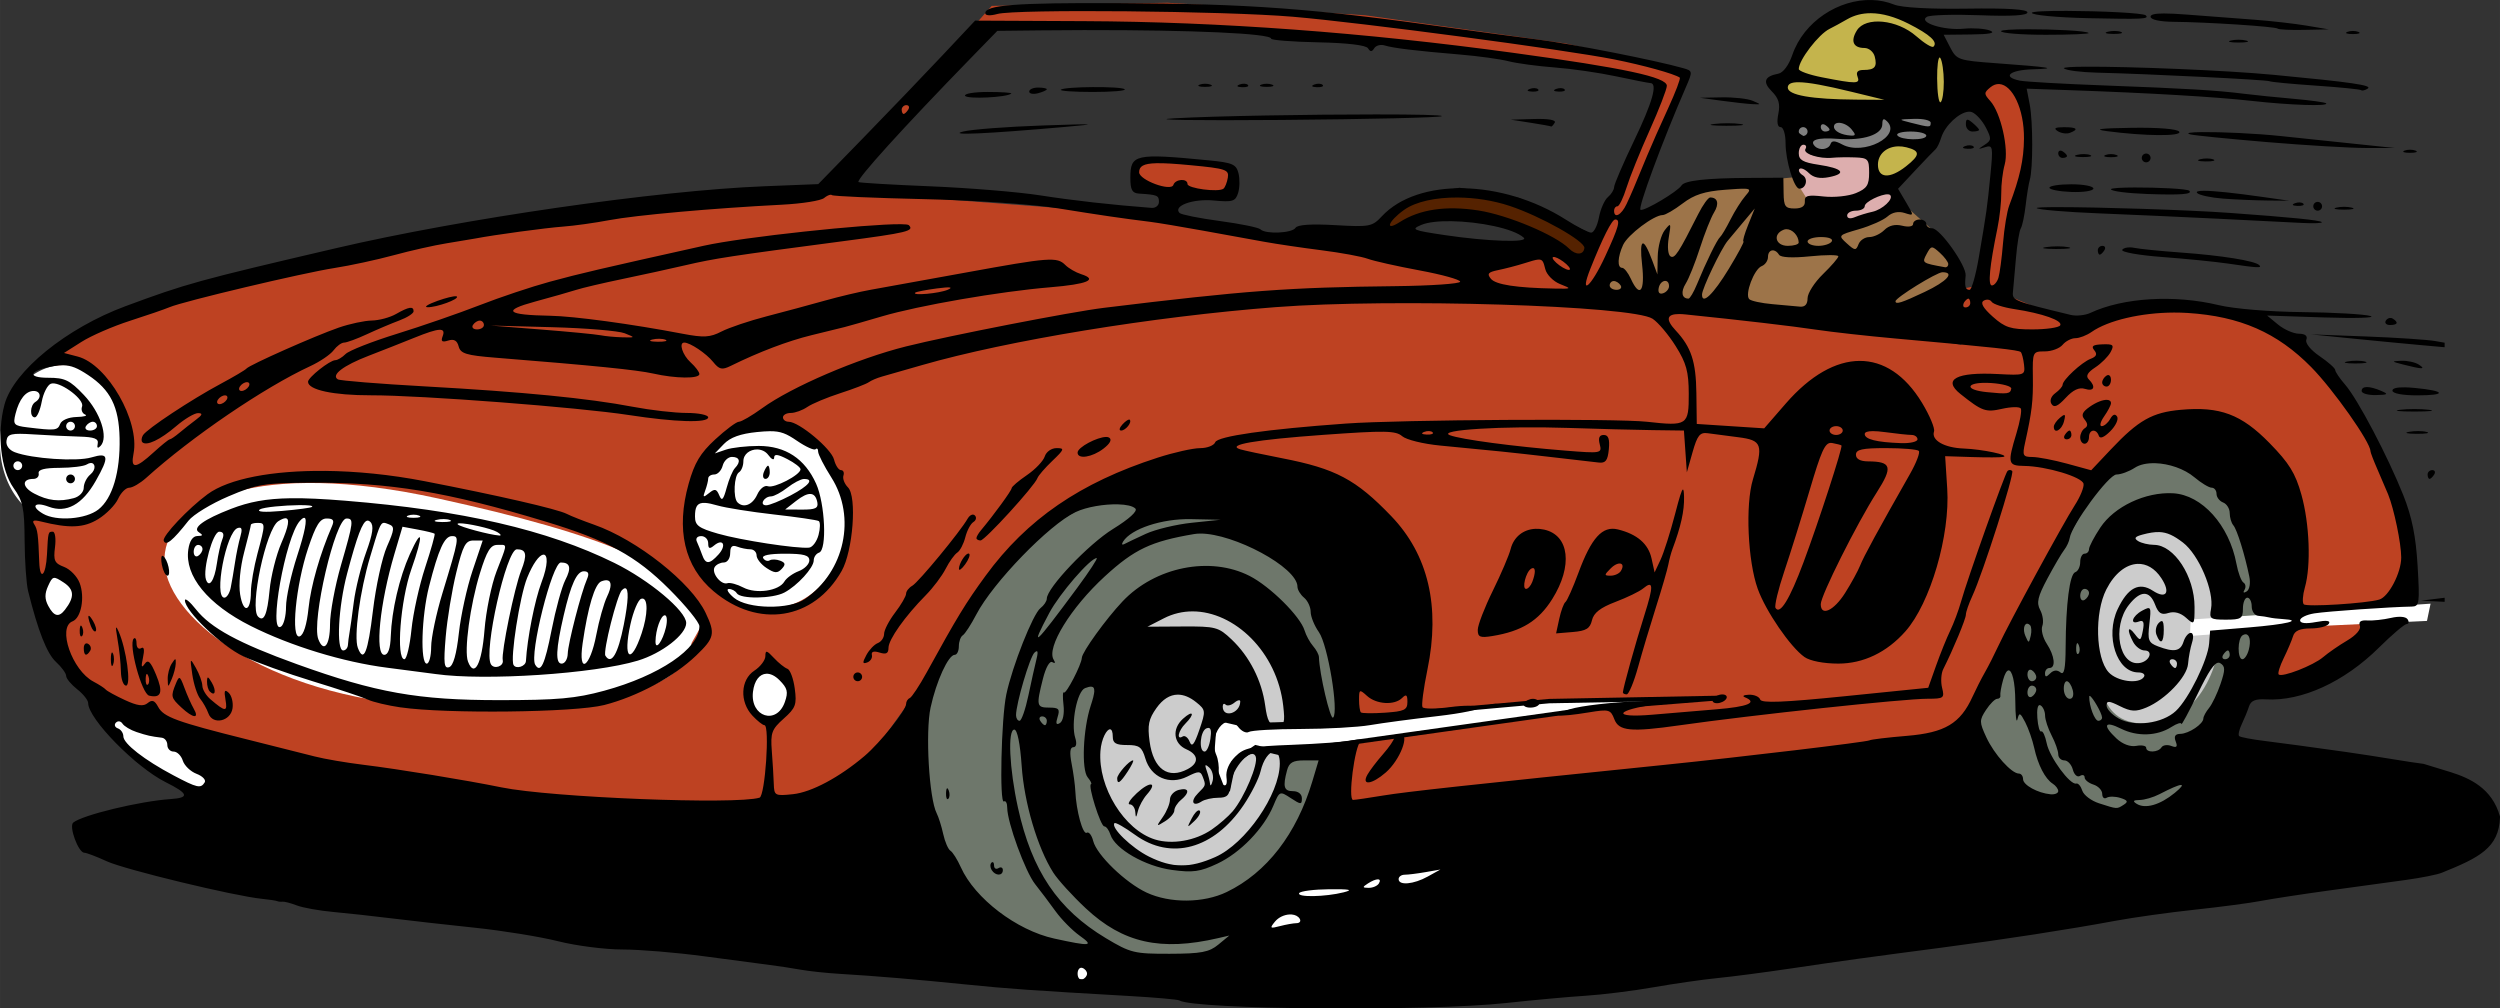 <?xml version="1.0" encoding="UTF-8" standalone="no"?>
<!-- Created with Inkscape (http://www.inkscape.org/) -->

<svg
   xmlns:dc="http://purl.org/dc/elements/1.1/"
   xmlns:cc="http://creativecommons.org/ns#"
   xmlns:rdf="http://www.w3.org/1999/02/22-rdf-syntax-ns#"
   xmlns:svg="http://www.w3.org/2000/svg"
   xmlns="http://www.w3.org/2000/svg"
   xmlns:sodipodi="http://sodipodi.sourceforge.net/DTD/sodipodi-0.dtd"
   xmlns:inkscape="http://www.inkscape.org/namespaces/inkscape"
   width="160.444mm"
   height="64.721mm"
   viewBox="0 0 568.501 229.328"
   id="svg2"
   version="1.1"
   inkscape:version="0.91 r13725"
   sodipodi:docname="car racing.svg">
  <rect x="0" y="0" width="568.501" height="229.328" fill="#333333" stroke="none"/>
  <defs
     id="defs4" />
  <sodipodi:namedview
     id="base"
     pagecolor="#ffffff"
     bordercolor="#666666"
     borderopacity="1.0"
     inkscape:pageopacity="0.0"
     inkscape:pageshadow="2"
     inkscape:zoom="1.2204877"
     inkscape:cx="313.58112"
     inkscape:cy="108.4468"
     inkscape:document-units="px"
     inkscape:current-layer="layer1"
     showgrid="false"
     inkscape:window-width="1366"
     inkscape:window-height="705"
     inkscape:window-x="-8"
     inkscape:window-y="-8"
     inkscape:window-maximized="1"
     fit-margin-top="0"
     fit-margin-left="0"
     fit-margin-right="0"
     fit-margin-bottom="0" />
  <g
     inkscape:label="Layer 1"
     inkscape:groupmode="layer"
     id="layer1"
     transform="translate(-1595.641,-1110.255)">
    <path
       style="fill:#6e776b;fill-opacity:1;fill-rule:evenodd;stroke:#000000;stroke-width:1px;stroke-linecap:butt;stroke-linejoin:miter;stroke-opacity:1"
       d="m 2083.85,1211.041 -11.549,8.777 -16.629,30.258 -14.09,30.488 28.18,22.637 14.088,-2.541 15.477,-12.705 11.549,-31.643 c 0,0 3.464,-30.488 -1.617,-34.877 -5.081,-4.388 -5.082,-4.158 -5.082,-4.158 l -20.326,-6.236 z m -231.689,7.881 -23.758,14.004 -16.006,22.008 -9.754,22.258 9.254,46.518 61.022,7.752 6.502,-11.254 15.756,-13.504 8.752,-50.018 -13.504,-34.514 -38.264,-3.25 z"
       id="path4239"
       inkscape:connector-curvature="0" />
    <path
       style="fill:#be4222;fill-opacity:1;fill-rule:evenodd;stroke:none;stroke-width:1px;stroke-linecap:butt;stroke-linejoin:miter;stroke-opacity:1"
       d="m 1861.109,1110.879 -39.963,0.713 -35.707,40.553 -30.66,3.691 -62.797,9.277 -64.227,14.986 -18.553,9.277 -7.137,35.68 0,13.559 2.853,14.986 7.137,11.418 16.414,10.705 146.291,32.826 32.111,-44.959 17.842,-25.689 12.131,-12.846 19.268,-6.422 47.098,27.117 -2.141,49.953 139.869,-17.127 29.973,-58.516 13.559,-9.992 17.84,3.568 17.127,27.832 -9.277,25.689 13.559,-2.854 14.271,-9.992 5.709,-10.703 -3.566,-20.695 -11.418,-22.836 -15.701,-16.412 -14.271,-3.568 -15.699,0.713 -14.274,3.568 -17.125,-7.137 2.141,-10.703 2.853,-22.836 -0.713,-9.99 -4.996,-7.85 -7.137,4.994 5.709,7.85 0,9.277 -3.567,27.117 -3.568,0.715 -0.715,12.844 -56.375,-9.277 -28.545,-0.713 22.836,-52.094 -27.83,-6.422 -45.672,-6.424 -44.957,-2.853 z m -18.582,5.139 35.141,0.576 45.797,4.32 34.852,4.607 14.977,3.744 -16.994,41.766 -10.08,-5.473 -25.635,1.439 -38.596,-2.881 -21.027,-4.607 5.186,-5.473 9.217,0 0.576,-5.762 -18.434,-1.727 -3.744,1.44 0.576,4.896 7.488,1.439 -3.744,4.896 -67.977,-5.184 -0.574,-2.305 32.547,-35.139 20.449,-0.576 z"
       id="path4193"
       inkscape:connector-curvature="0" />
    <path
       style="opacity:1;fill:#ffffff;fill-opacity:1;stroke:none;stroke-width:1;stroke-miterlimit:4;stroke-dasharray:none;stroke-opacity:1"
       id="path4198"
       sodipodi:type="arc"
       sodipodi:cx="1770.3763"
       sodipodi:cy="1268.5287"
       sodipodi:rx="4.4644647"
       sodipodi:ry="5.3285546"
       sodipodi:start="0"
       sodipodi:end="6.2646674"
       sodipodi:open="true"
       d="m 1774.841,1268.529 a 4.464,5.329 0 0 1 -4.444,5.329 4.464,5.329 0 0 1 -4.485,-5.279 4.464,5.329 0 0 1 4.402,-5.377 4.464,5.329 0 0 1 4.526,5.229" />
    <path
       style="opacity:1;fill:#ffffff;fill-opacity:1;stroke:none;stroke-width:1;stroke-miterlimit:4;stroke-dasharray:none;stroke-opacity:1"
       id="path4198-3"
       sodipodi:type="arc"
       sodipodi:cx="1608.7468"
       sodipodi:cy="1245.8306"
       sodipodi:rx="4.4644647"
       sodipodi:ry="5.3285546"
       sodipodi:start="0"
       sodipodi:end="6.2646674"
       sodipodi:open="true"
       d="m 1613.211,1245.831 a 4.464,5.329 0 0 1 -4.444,5.329 4.464,5.329 0 0 1 -4.485,-5.279 4.464,5.329 0 0 1 4.402,-5.377 4.464,5.329 0 0 1 4.526,5.229" />
    <path
       style="opacity:1;fill:#ffffff;fill-opacity:1;stroke:none;stroke-width:1;stroke-miterlimit:4;stroke-dasharray:none;stroke-opacity:1"
       id="path4198-38"
       sodipodi:type="arc"
       sodipodi:cx="1610.187"
       sodipodi:cy="1211.267"
       sodipodi:rx="14.545514"
       sodipodi:ry="18.001875"
       sodipodi:start="0"
       sodipodi:end="6.2646674"
       sodipodi:open="true"
       d="m 1624.733,1211.267 a 14.546,18.002 0 0 1 -14.478,18.002 14.546,18.002 0 0 1 -14.612,-17.835 14.546,18.002 0 0 1 14.343,-18.167 14.546,18.002 0 0 1 14.745,17.667" />
    <path
       style="opacity:1;fill:#ffffff;fill-opacity:1;stroke:none;stroke-width:1;stroke-miterlimit:4;stroke-dasharray:none;stroke-opacity:1"
       id="path4198-5"
       sodipodi:type="arc"
       sodipodi:cx="1770.5203"
       sodipodi:cy="1227.9164"
       sodipodi:rx="17.713842"
       sodipodi:ry="20.738159"
       sodipodi:start="0"
       sodipodi:end="6.2646674"
       sodipodi:open="true"
       d="m 1788.234,1227.916 a 17.714,20.738 0 0 1 -17.632,20.738 17.714,20.738 0 0 1 -17.795,-20.546 17.714,20.738 0 0 1 17.467,-20.928 17.714,20.738 0 0 1 17.957,20.352" />
    <path
       transform="matrix(0.986,0.166,-0.067,0.998,0,0)"
       style="opacity:1;fill:#ffffff;fill-opacity:1;stroke:none;stroke-width:1;stroke-miterlimit:4;stroke-dasharray:none;stroke-opacity:1"
       d="m 1842.511,952.551 c 0,12.988 -30.925,21.3 -58.841,24.209 -38.101,3.97 -62.352,-10.388 -62.67,-23.375 -0.318,-12.988 19.847,-25.891 61.515,-23.81 36.931,1.844 61.157,6.079 61.792,19.065"
       id="path4198-0"
       inkscape:connector-curvature="0"
       sodipodi:nodetypes="csssc" />
    <path
       transform="matrix(0.997,-0.075,0.076,0.997,0,0)"
       style="opacity:1;fill:#cccccc;fill-opacity:1;stroke:none;stroke-width:1;stroke-miterlimit:4;stroke-dasharray:none;stroke-opacity:1"
       d="m 1785.686,1412.941 c 0,16.796 -9.745,30.008 -21.781,30.511 -19.123,0.799 -21.871,-13.433 -21.983,-30.229 -0.112,-16.795 9.533,-30.558 21.578,-30.791 12.044,-0.233 23.856,11.287 24.079,28.08"
       id="path4234"
       inkscape:connector-curvature="0"
       sodipodi:nodetypes="csssc" />
    <path
       style="fill:#ffffff;fill-rule:evenodd;stroke:#000000;stroke-width:1px;stroke-linecap:butt;stroke-linejoin:miter;stroke-opacity:1"
       d="m 1886.422,1281.444 72.776,-10.254 28.26,-2.251 -39.514,0.75 -19.507,1.751 -40.764,3.501 -8.503,0.25 -6.502,-1.5 -1,3.001 -0.5,6.502 2.501,6.502 1.25,0 1.25,-6.002 5.002,-3.501 z"
       id="path4241"
       inkscape:connector-curvature="0" />
    <path
       style="opacity:1;fill:#cccccc;fill-opacity:1;stroke:none;stroke-width:1;stroke-miterlimit:4;stroke-dasharray:none;stroke-opacity:1"
       d="m 2100.642,1249.041 c 0.987,13.394 -5.763,24.685 -15.071,25.639 -12.912,1.324 -12.874,-8.937 -13.948,-22.324 -1.074,-13.387 1.196,-23.555 10.509,-24.464 9.312,-0.909 18.674,5.72 19.833,19.099"
       id="path4234-3"
       inkscape:connector-curvature="0"
       sodipodi:nodetypes="csssc" />
    <path
       style="fill:#ffffff;fill-rule:evenodd;stroke:none;stroke-width:1px;stroke-linecap:butt;stroke-linejoin:miter;stroke-opacity:1"
       d="m 2093.644,1254.883 c 0.163,-3.92 0.163,-3.756 0.163,-3.756 l 54.55,-3.593 -0.817,3.92 -24.172,1.143 z"
       id="path4261"
       inkscape:connector-curvature="0" />
    <path
       style="fill:#ffffff;fill-rule:evenodd;stroke:#000000;stroke-width:1px;stroke-linecap:butt;stroke-linejoin:miter;stroke-opacity:1"
       d="m 1836.015,1327.453 3.003,5.774 48.736,4.388 54.51,-29.796 -46.426,-1.617 -24.021,23.559 z"
       id="path4263"
       inkscape:connector-curvature="0" />
    <path
       style="fill:#ffffff;fill-rule:evenodd;stroke:#000000;stroke-width:1px;stroke-linecap:butt;stroke-linejoin:miter;stroke-opacity:1"
       d="m 1626.983,1283.105 c 19.864,11.318 15.475,8.315 15.475,8.315 l 4.388,-4.157 -13.858,-12.704 -14.551,-4.62 0.462,4.851 z"
       id="path4265"
       inkscape:connector-curvature="0" />
    <path
       style="fill:#552200;fill-rule:evenodd;stroke:#000000;stroke-width:1px;stroke-linecap:butt;stroke-linejoin:miter;stroke-opacity:1"
       d="m 1909.742,1162.442 4.736,0.653 7.023,-4.246 10.126,0.653 13.719,3.92 10.126,6.696 2.776,-5.716 -17.312,-8.656 -13.393,-2.287 -7.676,1.306 -5.553,1.96 z"
       id="path4267"
       inkscape:connector-curvature="0" />
    <path
       style="fill:#9d7449;fill-opacity:1;fill-rule:evenodd;stroke:none;stroke-width:1px;stroke-linecap:butt;stroke-linejoin:miter;stroke-opacity:1"
       d="m 1959.555,1177.141 5.716,-15.679 16.659,-8.819 22.212,-2.123 25.315,7.023 7.513,6.696 5.063,10.779 -12.902,9.309 -43.281,-4.083 z"
       id="path4275"
       inkscape:connector-curvature="0" />
    <path
       style="fill:#ddaeae;fill-opacity:1;fill-rule:evenodd;stroke:none;stroke-width:1px;stroke-linecap:butt;stroke-linejoin:miter;stroke-opacity:1"
       d="m 2002.183,1142.353 4.9,0.49 0.49,1.797 14.046,1.143 1.307,7.513 3.103,-0.163 1.307,4.41 -13.883,4.736 -6.206,-5.716 -3.43,-5.39 z"
       id="path4271"
       inkscape:connector-curvature="0" />
    <path
       style="fill:#c4b44c;fill-opacity:1;fill-rule:evenodd;stroke:none;stroke-width:1px;stroke-linecap:butt;stroke-linejoin:miter;stroke-opacity:1"
       d="m 1999.733,1128.961 3.43,-2.123 4.41,-10.126 12.576,-5.063 10.126,2.123 7.186,6.37 3.103,12.086 -10.289,16.986 -8.097,3.971 -0.473,-8.245 4.453,-3.212 0.197,-7.54 -24.335,0 z"
       id="path4269"
       inkscape:connector-curvature="0"
       sodipodi:nodetypes="cccccccccccccc" />
    <path
       style="fill:#808080;fill-rule:evenodd;stroke:#000000;stroke-width:1px;stroke-linecap:butt;stroke-linejoin:miter;stroke-opacity:1"
       d="m 2003.163,1140.067 1.633,-6.043 21.722,1.96 9.799,1.143 -2.45,6.206 -8.819,-0.98 -5.553,3.103 -8.819,0 -2.94,-0.49 -0.98,-2.45 z"
       id="path4273"
       inkscape:connector-curvature="0" />
    <path
       style="fill:#000000"
       d="m 2021.293,1110.262 c -7.525,-0.219 -15.467,4.879 -18.064,12.451 -0.814,2.374 -2.092,4.09 -3.201,4.299 -3.161,0.594 -3.626,1.872 -1.467,4.031 1.563,1.563 1.929,2.83 1.475,5.101 -0.386,1.929 -0.197,3.019 0.521,3.019 0.629,0 1.125,1.621 1.125,3.68 0,3.965 1.934,10.32 3.141,10.32 1.506,0 2.07,-2.251 0.766,-3.057 -0.747,-0.459 -1.079,-1.105 -0.748,-1.435 0.331,-0.331 1.294,0.089 2.141,0.935 1.049,1.049 2.514,1.344 4.604,0.926 4.109,-0.822 3.117,-1.988 -2.391,-2.814 -3.565,-0.535 -4.512,-1.083 -4.512,-2.615 0,-1.066 0.476,-1.94 1.059,-1.94 0.582,0 0.789,0.437 0.459,0.971 -0.656,1.063 3.166,2.308 6.123,1.996 1.022,-0.108 3.322,-0.145 5.109,-0.082 3.003,0.106 3.25,0.373 3.25,3.494 0,2.815 -0.504,3.588 -3.018,4.629 -1.659,0.687 -4.973,1.029 -7.365,0.76 -3.566,-0.402 -4.329,-0.201 -4.234,1.121 0.077,1.075 -0.699,1.611 -2.332,1.611 -2.122,0 -2.456,-0.467 -2.5,-3.5 l -0.051,-3.5 -8,0.049 c -9.625,0.057 -14.476,0.604 -15.16,1.711 -0.845,1.368 -8.426,5.882 -9.322,5.551 -0.711,-0.263 4.96,-15.6 10.334,-27.951 1.542,-3.543 1.524,-3.658 -0.635,-4.271 -6.351,-1.805 -25.323,-5.535 -33.217,-6.531 -4.95,-0.625 -13.5,-1.771 -19,-2.547 -32.06,-4.52 -46.251,-5.579 -76.5,-5.709 -23.083,-0.099 -30,0.431 -30,2.299 0,0.545 1.156,0.616 2.75,0.17 4.09,-1.144 51.717,-0.697 67.25,0.631 15.525,1.327 61.904,7.487 73,9.695 6.641,1.323 13.69,3.275 14.934,4.139 0.239,0.166 -0.961,3.333 -2.668,7.035 -1.707,3.703 -3.847,8.532 -4.754,10.732 -3.166,7.683 -3.521,8.517 -4.682,11 -1.17,2.502 -2.83,3.382 -2.83,1.5 0,-0.55 0.34,-1 0.756,-1 0.416,0 1.349,-1.913 2.072,-4.25 0.723,-2.337 3.083,-8.189 5.244,-13.002 2.16,-4.813 3.928,-9.381 3.928,-10.15 0,-1.97 -9.647,-4.039 -35,-7.506 -33.908,-4.636 -66.612,-7.052 -97.404,-7.197 l -24.904,-0.119 -7.387,7.861 c -4.063,4.324 -12.087,12.69 -17.832,18.59 l -10.447,10.726 -12.262,0.488 c -24.529,0.976 -68.555,7.341 -97.443,14.09 -31.36,7.325 -33.969,8.045 -47.82,13.178 -13.45,4.984 -25.471,14.749 -27.52,22.357 -1.772,6.58 -0.866,14.88 2.07,18.998 2.124,2.978 2.455,4.565 2.5,11.935 0.029,4.675 0.387,9.85 0.797,11.5 2.252,9.072 4.282,14.229 6.342,16.115 1.27,1.164 2.311,2.594 2.311,3.178 0,0.584 1.125,1.946 2.5,3.027 1.375,1.082 2.5,2.494 2.5,3.139 0,3.559 10.802,14.588 17.625,17.996 5.218,2.606 5.493,3.542 1.125,3.84 -7.014,0.477 -20.066,3.633 -22.145,5.354 -1.036,0.857 1.174,6.852 2.525,6.852 0.489,0 2.797,0.878 5.129,1.951 4.059,1.869 28.981,7.899 35.24,8.527 1.65,0.166 3.225,0.404 3.5,0.529 0.275,0.121 0.821,0.18 1.215,0.121 0.393,-0.059 1.854,0.326 3.246,0.856 1.392,0.529 5.121,1.197 8.285,1.484 3.164,0.288 9.129,0.942 13.254,1.453 4.125,0.511 12.675,1.472 19,2.137 6.325,0.665 14.835,2.048 18.91,3.074 4.075,1.026 10.628,1.867 14.562,1.867 3.934,0 12.3,0.694 18.59,1.543 6.29,0.849 13.012,1.739 14.938,1.98 1.925,0.241 5.075,0.722 7,1.068 1.925,0.347 5.975,0.777 9,0.957 8.033,0.478 17.174,1.247 28.5,2.397 9.799,0.994 14.798,1.348 37,2.617 6.05,0.346 11.283,0.804 11.629,1.018 3.417,2.108 56.656,2.53 74.371,0.59 6.05,-0.663 14.15,-1.404 18,-1.647 3.85,-0.242 10.825,-1.113 15.5,-1.934 4.675,-0.821 11.2,-1.759 14.5,-2.084 3.3,-0.325 10.725,-1.295 16.5,-2.154 11.863,-1.765 17.392,-2.53 34.5,-4.77 14.06,-1.841 28.975,-4.145 39.5,-6.104 4.125,-0.768 12.225,-1.901 18,-2.518 5.775,-0.617 12.525,-1.509 15,-1.984 2.475,-0.475 9.45,-1.546 15.5,-2.377 6.05,-0.832 13.925,-1.912 17.5,-2.402 3.575,-0.491 7.287,-1.235 8.25,-1.652 8.537,-3.439 12.947,-5.665 13.211,-12.541 l 0,-0.229 c -1.792,-6.527 -7.015,-8.76 -11.158,-10.082 l -6.193,-1.897 c -2.878,-0.325 -10.457,-1.688 -17.607,-2.699 -7.15,-1.012 -15.45,-2.137 -18.445,-2.5 -2.995,-0.363 -5.66,-0.871 -5.92,-1.131 -0.26,-0.26 0.015,-1.484 0.607,-2.721 0.593,-1.237 1.334,-3.051 1.648,-4.031 0.414,-1.29 1.474,-1.728 3.84,-1.588 8.11,0.482 17.803,-3.954 25.695,-11.762 2.984,-2.951 5.822,-5.367 6.309,-5.367 0.486,0 0.59,-0.476 0.231,-1.058 -0.399,-0.645 -1.889,-0.776 -3.811,-0.334 -1.735,0.399 -4.15,0.658 -5.367,0.574 -1.486,-0.102 -2.042,0.292 -1.693,1.201 0.31,0.807 -0.851,2.162 -2.873,3.355 -1.866,1.101 -4.329,2.802 -5.473,3.781 -2.222,1.903 -9.375,4.688 -10.121,3.941 -0.247,-0.247 0.27,-1.914 1.148,-3.705 0.878,-1.791 1.836,-4.043 2.129,-5.006 0.374,-1.228 1.568,-1.75 4.006,-1.75 1.91,0 3.767,-0.479 4.129,-1.064 0.445,-0.721 -0.502,-0.846 -2.939,-0.389 -2.303,0.432 -3.6,0.292 -3.6,-0.391 0,-0.586 1.462,-1.298 3.25,-1.582 2.921,-0.463 17.354,-1.471 22.137,-1.545 1.751,-0.027 1.846,-0.695 1.336,-9.279 -0.4,-6.728 -1.284,-11.099 -3.244,-16.029 -3.501,-8.804 -10.37,-21.864 -13.229,-25.15 -1.238,-1.422 -2.256,-2.92 -2.256,-3.328 0,-0.408 -1.601,-1.827 -3.547,-3.152 -2.046,-1.393 -3.321,-2.975 -3.023,-3.75 0.333,-0.869 -0.267,-1.347 -1.705,-1.361 -1.22,-0.012 -3.344,-0.946 -4.719,-2.074 l -2.5,-2.051 13,0.426 c 7.15,0.234 11.875,0.086 10.5,-0.328 -1.375,-0.413 -8.35,-0.813 -15.5,-0.887 -7.435,-0.077 -15.569,-0.755 -19,-1.584 -10.052,-2.427 -21.745,-1.722 -29.178,1.76 -1.198,0.561 -3.223,0.768 -4.5,0.459 -12.947,-3.136 -13.323,-3.286 -13.117,-5.246 0.113,-1.074 0.42,-4.534 0.684,-7.689 0.263,-3.156 0.758,-6.191 1.1,-6.744 0.342,-0.553 0.84,-2.92 1.107,-5.262 0.268,-2.341 0.689,-4.934 0.936,-5.762 0.74,-2.487 0.735,-13.243 -0.01,-17.117 l -0.697,-3.623 9.338,0.326 c 18.644,0.652 33.515,1.524 41.838,2.453 8.815,0.984 17.641,1.271 16.916,0.551 -0.229,-0.228 -3.566,-0.689 -7.416,-1.025 -3.85,-0.337 -8.887,-0.849 -11.191,-1.139 -6.343,-0.797 -13.161,-1.204 -31.809,-1.898 -9.35,-0.348 -18.012,-0.842 -19.25,-1.098 -4.139,-0.854 -2.31,-2.425 3,-2.576 5.943,-0.17 4.085,-0.472 -8.523,-1.393 -8.403,-0.613 -8.835,-0.763 -10.275,-3.549 l -1.504,-2.908 6.275,-0.07 c 4.24,-0.048 5.628,-0.333 4.277,-0.881 -1.1,-0.446 -3.8,-0.637 -6,-0.426 -4.556,0.437 -10.405,-1.447 -8.379,-2.699 0.692,-0.427 6.123,-0.592 12.068,-0.365 7.201,0.274 10.81,0.057 10.81,-0.648 0,-0.704 -4.608,-0.991 -13.75,-0.854 -8.399,0.126 -14.847,-0.233 -16.566,-0.924 -1.621,-0.652 -3.336,-0.985 -5.072,-1.035 l 0,0 z m 44.348,2.469 c -4.444,-0.015 -7.959,0.115 -7.959,0.447 0,0.511 5.737,1.055 12.75,1.209 12.501,0.274 14.007,0.202 13.166,-0.635 -0.57,-0.567 -10.551,-0.996 -17.957,-1.021 z m -44.531,0.529 c 2.567,0.016 5.431,0.814 8.535,2.387 4.91,2.488 6.727,4.162 5.67,5.219 -0.312,0.312 -2.071,-0.756 -3.91,-2.371 -4.355,-3.824 -11.52,-4.523 -13.508,-1.318 -1.507,2.43 -0.832,3.988 1.727,3.988 1.003,0 2.053,0.875 2.332,1.943 0.613,2.344 0.019,3.057 -2.547,3.057 -1.314,0 -1.755,0.484 -1.365,1.5 0.652,1.699 -0.175,1.718 -8.111,0.164 -2.888,-0.565 -5.25,-1.412 -5.25,-1.881 0,-2.028 4.513,-7.911 7,-9.127 0.825,-0.403 2.625,-1.384 4,-2.18 1.614,-0.933 3.431,-1.393 5.428,-1.381 z m 66.664,0.057 c -2.134,0 -3.092,0.239 -3.092,0.731 0,0.676 2.075,1.139 5.25,1.168 7.729,0.071 23.184,1.083 23.666,1.549 0.229,0.222 2.929,0.35 6,0.285 l 5.584,-0.117 -5,-0.846 c -2.75,-0.464 -8.15,-1.077 -12,-1.361 -3.85,-0.284 -10.713,-0.805 -15.25,-1.156 -2.174,-0.168 -3.878,-0.253 -5.158,-0.252 z m -31.008,3.592 c -3.4,0.01 -6.084,0.14 -6.084,0.439 0,0.45 4.574,0.818 10.166,0.818 5.592,0 9.979,-0.185 9.75,-0.412 -0.515,-0.51 -8.166,-0.855 -13.832,-0.846 z m -213.951,0.193 0,0 c 23.786,-0.038 41.858,0.756 41.877,1.941 0.01,0.342 4.807,0.719 10.67,0.838 6.677,0.136 10.924,0.642 11.365,1.355 0.526,0.849 0.884,0.848 1.414,-0.01 0.39,-0.635 1.458,-0.917 2.375,-0.635 1.986,0.611 7.005,1.217 17.166,2.07 4.125,0.346 9.075,1.029 11,1.52 1.925,0.49 6.65,1.127 10.5,1.416 3.85,0.288 10.15,1.201 14,2.027 3.85,0.826 7.338,1.51 7.75,1.52 1.72,0.04 0.486,4.386 -3.738,13.178 -2.468,5.137 -4.49,9.847 -4.5,10.467 -0.01,0.62 -0.641,1.648 -1.408,2.285 -0.767,0.637 -1.687,2.718 -2.045,4.623 -0.357,1.905 -1.153,3.463 -1.768,3.463 -0.614,0 -3.18,-1.315 -5.703,-2.922 -14.515,-9.246 -33.677,-9.606 -41.904,-0.789 -2.191,2.348 -2.765,2.457 -10.633,2.004 -5.434,-0.313 -8.553,-0.101 -8.994,0.613 -0.762,1.234 -6.825,1.495 -7.971,0.344 -0.41,-0.412 -4.559,-1.263 -9.221,-1.889 -4.661,-0.626 -8.786,-1.451 -9.168,-1.832 -1.593,-1.593 3.016,-3.283 7.742,-2.84 4.317,0.405 4.955,0.213 5.559,-1.688 0.375,-1.181 0.418,-3.205 0.094,-4.496 -0.517,-2.06 -1.357,-2.421 -6.842,-2.953 -16.707,-1.62 -17.75,-1.386 -17.75,3.982 0,2.756 0.409,3.491 2,3.59 4.133,0.258 4.5,0.411 4.5,1.875 0,0.825 -0.758,1.441 -1.684,1.371 -9.061,-0.688 -17.811,-1.671 -25.316,-2.846 -4.95,-0.774 -16.2,-1.702 -25,-2.061 -8.8,-0.359 -16.146,-0.794 -16.324,-0.967 -0.562,-0.545 10.116,-12.329 25.449,-28.086 l 6.127,-6.295 9.873,-0.111 c 3.595,-0.041 7.11,-0.063 10.508,-0.068 z m 233.746,0.192 c -0.544,-0.01 -1.123,0.053 -1.609,0.18 -0.973,0.254 -0.419,0.478 1.23,0.498 1.65,0.02 2.446,-0.187 1.77,-0.461 -0.339,-0.137 -0.847,-0.21 -1.391,-0.217 z m 54.121,0 c -0.453,0 -0.906,0.07 -1.25,0.209 -0.688,0.277 -0.125,0.504 1.25,0.504 1.375,0 1.938,-0.227 1.25,-0.504 -0.344,-0.139 -0.797,-0.209 -1.25,-0.209 z m -26,1.992 c -0.634,0 -1.269,0.064 -1.75,0.19 -0.963,0.252 -0.175,0.457 1.75,0.457 1.925,0 2.712,-0.205 1.75,-0.457 -0.481,-0.126 -1.116,-0.19 -1.75,-0.19 z m -67.953,4.045 c 0.05,2e-4 0.1,0.04 0.152,0.123 0.423,0.666 0.775,3.095 0.785,5.4 0.01,2.305 -0.322,4.4 -0.734,4.654 -0.412,0.255 -0.766,-2.178 -0.785,-5.402 -0.017,-2.822 0.236,-4.776 0.582,-4.775 z m 33.227,2.09 c -3.272,0.018 -5.21,0.135 -4.967,0.379 0.444,0.447 3.819,0.886 7.5,0.975 11.776,0.285 38.673,1.622 39.25,1.951 0.306,0.175 5.031,0.625 10.5,0.998 5.468,0.374 10.118,0.839 10.332,1.033 0.214,0.195 0.889,0.032 1.5,-0.361 1.154,-0.743 -3.594,-1.438 -21.389,-3.127 -11.073,-1.051 -32.91,-1.901 -42.727,-1.848 z m -65.273,3.535 c 2.235,0.017 6.082,0.733 12,2.174 l 7.5,1.826 -6.5,-0.047 c -10.152,-0.072 -15.5,-1.018 -15.5,-2.742 0,-0.816 0.762,-1.224 2.5,-1.211 z m -126.084,0.332 c -0.347,-0.014 -0.743,0.049 -1.103,0.193 -0.798,0.319 -0.561,0.555 0.604,0.604 1.054,0.043 1.645,-0.193 1.312,-0.525 -0.166,-0.166 -0.465,-0.257 -0.812,-0.272 z m 17,0 c -0.347,-0.014 -0.743,0.049 -1.103,0.193 -0.798,0.319 -0.561,0.555 0.604,0.604 1.054,0.043 1.645,-0.193 1.312,-0.525 -0.166,-0.166 -0.465,-0.257 -0.812,-0.272 z m -25.916,0.01 c -0.453,0 -0.906,0.068 -1.25,0.207 -0.688,0.277 -0.125,0.506 1.25,0.506 1.375,0 1.938,-0.228 1.25,-0.506 -0.344,-0.139 -0.797,-0.207 -1.25,-0.207 z m 14,0 c -0.453,0 -0.906,0.068 -1.25,0.207 -0.688,0.277 -0.125,0.506 1.25,0.506 1.375,0 1.938,-0.228 1.25,-0.506 -0.344,-0.139 -0.797,-0.207 -1.25,-0.207 z m 166.609,0.07 c 2.952,0.19 5.665,5.612 5.604,12.408 -0.043,4.833 -0.933,8.865 -3.363,15.238 -0.492,1.291 -1.122,5.116 -1.399,8.5 -0.276,3.384 -0.747,6.94 -1.045,7.902 -0.298,0.963 -0.967,1.75 -1.486,1.75 -0.95,0 -0.527,-4.368 1.254,-13 0.511,-2.475 0.903,-6.075 0.873,-8 -0.03,-1.925 0.321,-4.85 0.781,-6.5 0.985,-3.532 -0.9,-11.817 -3.289,-14.457 -1.452,-1.605 -1.452,-1.869 0.02,-3.09 0.676,-0.561 1.369,-0.796 2.051,-0.752 z m -206.156,0.691 c -3.454,0.024 -6.91,0.232 -7.277,0.6 -0.28,0.28 3.016,0.508 7.324,0.508 4.308,0 7.558,-0.274 7.223,-0.609 -0.363,-0.363 -3.815,-0.522 -7.269,-0.498 z m -12.453,0.107 c -1.1,0 -2,0.409 -2,0.908 0,0.498 0.9,0.67 2,0.383 1.1,-0.288 2,-0.695 2,-0.906 0,-0.211 -0.9,-0.385 -2,-0.385 z m 112.916,0.125 c -0.347,-0.014 -0.743,0.049 -1.103,0.193 -0.798,0.319 -0.561,0.555 0.604,0.604 1.054,0.043 1.645,-0.193 1.312,-0.525 -0.166,-0.166 -0.465,-0.257 -0.812,-0.272 z m 6,0 c -0.347,-0.014 -0.743,0.049 -1.103,0.193 -0.798,0.319 -0.561,0.555 0.604,0.604 1.054,0.043 1.645,-0.193 1.312,-0.525 -0.166,-0.166 -0.465,-0.257 -0.812,-0.272 z m -130.309,0.875 c -3.149,0 -5.482,0.396 -5.184,0.879 0.493,0.798 9.504,0.359 10.492,-0.512 0.229,-0.202 -2.159,-0.367 -5.309,-0.367 z m 166.893,1.228 -5,0.088 5,0.686 c 2.75,0.377 5.9,0.723 7,0.771 2,0.087 2,0.088 0,-0.771 -1.1,-0.473 -4.25,-0.822 -7,-0.773 z m -185.441,1.772 c 0.582,0 0.781,0.45 0.441,1 -0.34,0.55 -0.816,1 -1.059,1 -0.242,0 -0.441,-0.45 -0.441,-1 0,-0.55 0.476,-1 1.059,-1 z m 241.5,1.496 c 0.3,-0.026 0.577,-3e-4 0.822,0.098 0.931,0.357 2.352,1.923 3.156,3.479 1.324,2.56 1.296,2.937 -0.287,3.955 -1.616,1.039 -1.606,1.078 0.131,0.529 1.76,-0.556 1.836,-0.147 1.195,6.357 -0.746,7.568 -0.828,8.154 -2.656,18.836 -0.682,3.987 -1.618,7.25 -2.08,7.25 -0.949,0 -1.149,-0.725 -0.893,-3.248 0.224,-2.204 -5.832,-10.752 -7.617,-10.752 -0.732,0 -1.33,-0.45 -1.33,-1 0,-0.55 -0.675,-1 -1.5,-1 -0.825,0 -1.5,0.459 -1.5,1.02 0,0.584 -1.054,0.756 -2.471,0.4 -1.612,-0.405 -3.028,-0.064 -4.072,0.981 -0.881,0.881 -2.42,1.6 -3.422,1.6 -1.002,0 -2.104,0.737 -2.449,1.637 -0.57,1.484 -0.817,1.465 -2.66,-0.203 -2.012,-1.821 -1.984,-1.852 2.772,-3.227 2.642,-0.764 5.557,-2.062 6.481,-2.887 1.063,-0.949 2.482,-1.245 3.869,-0.805 2.188,0.695 2.189,0.692 0.361,-2.402 l -1.83,-3.096 3.961,-4.234 c 2.179,-2.329 4.238,-4.47 4.576,-4.758 0.338,-0.288 0.909,-1.467 1.268,-2.617 0.875,-2.809 4.077,-5.729 6.176,-5.912 z m -134.758,0.611 c -14.829,0 -36.574,0.35 -45.801,0.885 -6.325,0.362 4.646,0.534 24.381,0.373 19.735,-0.162 36.136,-0.548 36.447,-0.859 0.279,-0.279 -6.13,-0.401 -15.027,-0.399 z m 122.449,1.012 c 2.062,-0.065 3.75,0.331 3.75,0.881 0,1.102 -0.17,1.102 -4.5,0 -2.986,-0.76 -2.982,-0.763 0.75,-0.881 z m -86.441,0.031 -5.309,0.15 4.5,0.699 c 2.475,0.385 4.586,0.769 4.691,0.852 0.105,0.083 0.469,-0.302 0.809,-0.852 0.386,-0.625 -1.372,-0.944 -4.691,-0.85 z m 79.59,0.066 c 0.169,0.019 0.397,0.18 0.693,0.477 3.343,3.343 -5.368,7.836 -10.19,5.256 -1.701,-0.91 -2.406,-0.934 -2.688,-0.092 -0.413,1.239 -2.49,1.536 -3.522,0.504 -1.423,-1.423 0.514,-2.063 5.149,-1.697 5.84,0.461 10.158,-0.958 10.158,-3.338 0,-0.78 0.117,-1.141 0.398,-1.109 z m 18.891,0.092 c -0.221,0.056 -0.289,0.406 -0.289,1.07 0,0.892 0.675,1.621 1.5,1.621 0.825,0 1.5,-0.169 1.5,-0.377 0,-0.208 -0.675,-0.938 -1.5,-1.623 -0.614,-0.51 -0.99,-0.747 -1.211,-0.691 z m -29.031,0.711 0,0 c 0.867,0.052 1.993,0.576 2.742,1.478 1.004,1.21 0.978,1.486 -0.129,1.422 -2.169,-0.125 -3.871,-1.006 -3.871,-2.004 0,-0.544 0.37,-0.831 0.904,-0.889 0.111,-0.012 0.23,-0.015 0.353,-0.01 z m -25.379,0.094 c -1.087,0 -2.213,0.053 -3.111,0.164 -1.797,0.223 -0.568,0.404 2.732,0.414 3.3,0.01 4.77,-0.176 3.268,-0.404 -0.751,-0.114 -1.801,-0.172 -2.889,-0.174 z m 21.732,0.23 c 0.119,0.02 0.251,0.071 0.389,0.156 0.55,0.34 1,0.818 1,1.06 0,0.243 -0.45,0.44 -1,0.44 -0.55,0 -1,-0.476 -1,-1.059 0,-0.437 0.253,-0.658 0.611,-0.598 z m -167.441,0.025 c -0.717,-0.049 -3.991,0.046 -10.17,0.258 -7.975,0.273 -16.075,0.889 -18,1.369 -3.743,0.933 5.264,0.529 23,-1.031 4.048,-0.356 5.887,-0.547 5.17,-0.596 z m 162.83,0.631 c 0.55,0 1,0.45 1,1 0,0.55 -0.45,1 -1,1 -0.55,0 -1,-0.45 -1,-1 0,-0.55 0.45,-1 1,-1 z m 59.25,0.016 c -2.001,0.011 -2.368,0.259 -1.342,0.908 0.775,0.491 2.013,0.66 2.75,0.377 2.115,-0.811 1.578,-1.302 -1.408,-1.285 z m 15.441,0.137 c -7.142,0.105 -8.845,0.33 -5.691,0.75 8.652,1.153 17.195,1.225 16.523,0.139 -0.386,-0.625 -4.699,-0.979 -10.832,-0.889 z m -50.25,0.848 c 1.958,0 3.559,0.42 3.559,0.934 0,1.156 -5.876,1.079 -6.596,-0.086 -0.288,-0.466 1.08,-0.848 3.037,-0.848 z m 66.254,0.127 c -2.579,0.028 -3.868,0.195 -2.656,0.523 0.847,0.229 8.722,1.018 17.5,1.754 8.778,0.736 18.886,1.337 22.461,1.336 l 6.5,0 -8,-0.834 c -4.4,-0.459 -12.405,-1.3 -17.787,-1.869 -5.843,-0.618 -13.72,-0.957 -18.018,-0.91 z m -52.779,2.998 c -0.347,-0.014 -0.743,0.049 -1.103,0.193 -0.798,0.319 -0.561,0.555 0.604,0.604 1.054,0.043 1.645,-0.193 1.312,-0.525 -0.166,-0.166 -0.465,-0.257 -0.812,-0.272 z m -16.326,0.244 c 0.602,-0.016 1.236,0.053 1.889,0.217 3.202,0.803 3.178,1.753 -0.113,4.342 -3.673,2.889 -6.365,2.725 -6.365,-0.391 0,-2.433 1.981,-4.098 4.59,-4.168 z m 116.41,0.762 c -0.453,0 -0.906,0.068 -1.25,0.207 -0.688,0.277 -0.125,0.506 1.25,0.506 1.375,0 1.938,-0.228 1.25,-0.506 -0.344,-0.139 -0.797,-0.207 -1.25,-0.207 z m -79.389,0.213 c -0.359,-0.06 -0.611,0.161 -0.611,0.598 0,0.582 0.45,1.061 1,1.061 0.55,0 1,-0.199 1,-0.442 0,-0.242 -0.45,-0.719 -1,-1.058 -0.138,-0.085 -0.269,-0.138 -0.389,-0.158 z m 19.389,0.658 c -0.55,0 -1,0.45 -1,1 0,0.55 0.45,1 1,1 0.55,0 1,-0.45 1,-1 0,-0.55 -0.45,-1 -1,-1 z m -14.121,0.125 c -0.544,-0.01 -1.123,0.053 -1.609,0.18 -0.973,0.254 -0.419,0.478 1.23,0.498 1.65,0.02 2.446,-0.187 1.77,-0.461 -0.339,-0.136 -0.847,-0.21 -1.391,-0.217 z m 6.121,0 c -0.453,0 -0.906,0.07 -1.25,0.209 -0.688,0.277 -0.125,0.504 1.25,0.504 1.375,0 1.938,-0.227 1.25,-0.504 -0.344,-0.139 -0.797,-0.209 -1.25,-0.209 z m 21.879,0.994 c -0.544,-0.01 -1.123,0.053 -1.609,0.18 -0.973,0.254 -0.419,0.478 1.23,0.498 1.65,0.02 2.446,-0.187 1.77,-0.461 -0.339,-0.136 -0.847,-0.21 -1.391,-0.217 z m -238.975,1.084 c 1.783,-0.042 4.3,0.119 7.791,0.451 8.028,0.763 8.775,1.012 8.471,2.836 -0.183,1.1 -0.633,2.23 -1,2.51 -1.12,0.856 -8.166,-0.066 -8.166,-1.068 0,-1.338 -2.757,-1.169 -3.213,0.197 -0.528,1.584 -7.787,-1.09 -7.787,-2.869 0,-1.351 0.932,-1.987 3.904,-2.057 z m 208.096,4.789 c -2.75,0 -5,0.351 -5,0.781 0,0.429 2.25,0.865 5,0.967 2.75,0.102 5,-0.252 5,-0.783 0,-0.532 -2.25,-0.965 -5,-0.965 z m 14.439,0.727 c -3.039,0.01 -5.439,0.133 -5.439,0.404 0,0.434 3.712,0.918 8.25,1.078 7.668,0.27 10.357,0.064 9.559,-0.734 -0.462,-0.462 -7.303,-0.763 -12.369,-0.748 z m -88.654,0.283 c 1.374,0.062 1.069,0.501 0.086,1.625 -0.896,1.025 -2.423,3.438 -3.391,5.363 -0.968,1.925 -2.035,3.725 -2.371,4 -0.671,0.55 -3.182,5.679 -5.264,10.75 -0.734,1.788 -1.6,3.25 -1.924,3.25 -1.527,0 -1.808,-1.534 -0.627,-3.42 0.717,-1.144 2.171,-4.78 3.231,-8.08 1.06,-3.3 2.5,-6.934 3.203,-8.078 1.222,-1.99 0.857,-3.422 -0.873,-3.422 -0.446,0 -1.662,1.688 -2.703,3.75 -4.505,8.924 -5.364,10.238 -6.32,9.646 -0.575,-0.355 -0.748,-2.194 -0.4,-4.26 0.572,-3.395 0.512,-3.508 -0.91,-1.695 -0.837,1.068 -1.556,3.768 -1.598,6 l -0.076,4.059 -1.174,-3.178 c -2.033,-5.504 -2.986,-5.12 -2.305,0.928 0.693,6.156 -0.521,7.704 -2.551,3.25 -0.626,-1.375 -1.517,-2.5 -1.978,-2.5 -1.151,0 -1.053,-2.436 0.209,-5.201 1.056,-2.313 6.996,-6.799 9.004,-6.799 0.595,0 2.641,-1.188 4.547,-2.643 2.625,-2.002 4.976,-2.757 9.684,-3.113 2.249,-0.17 3.678,-0.269 4.502,-0.232 z m 104.373,0.471 c -1.361,4e-4 -1.901,0.172 -1.551,0.518 0.49,0.485 3.143,1.053 5.893,1.262 2.75,0.209 7.25,0.401 10,0.428 l 5,0.049 -6,-0.854 c -6.521,-0.929 -11.073,-1.403 -13.342,-1.402 z m -71.853,0.801 c 0.212,0.013 0.377,0.067 0.476,0.166 0.865,0.865 -1.738,3.307 -4.062,3.812 -1.221,0.265 -3.006,0.812 -3.969,1.217 -1.056,0.444 -1.75,0.297 -1.75,-0.371 0,-0.609 0.9,-1.107 2,-1.107 1.1,0 2,-0.46 2,-1.024 0,-0.998 3.818,-2.792 5.305,-2.693 z m -240.453,0.094 c 0.121,0 0.216,0.027 0.277,0.088 0.245,0.245 9.654,0.657 20.908,0.916 11.614,0.267 24.787,1.167 30.463,2.084 9.617,1.553 14.562,2.278 21,3.074 1.65,0.204 7.05,1.105 12,2.004 4.95,0.899 11.25,2.044 14,2.543 2.75,0.499 8.6,1.364 13,1.922 4.4,0.558 9.125,1.429 10.5,1.938 1.375,0.508 6.662,1.694 11.75,2.637 5.088,0.942 9.25,2.097 9.25,2.566 0,0.469 -6.638,0.927 -14.75,1.018 -24.262,0.272 -34.146,1.007 -66.25,4.926 -7.45,0.909 -35.115,6.304 -45,8.775 -11.062,2.765 -26.021,9.19 -32.742,14.06 -2.333,1.691 -4.705,3.072 -5.271,3.072 -0.567,0 -2.987,1.804 -5.379,4.008 -3.409,3.142 -4.716,5.321 -6.053,10.084 -2.923,10.419 -0.972,18.851 5.658,24.441 10.161,8.567 22.809,6.568 29.139,-4.607 2.574,-4.544 3.51,-16.919 1.438,-18.992 -0.797,-0.797 -1.265,-2.009 -1.037,-2.691 0.228,-0.683 -0.024,-1.242 -0.56,-1.242 -0.536,0 -1.247,-1.084 -1.58,-2.41 -0.62,-2.469 -7.965,-8.59 -10.309,-8.59 -0.717,0 -1.303,-0.45 -1.303,-1 0,-0.55 0.8,-1 1.777,-1 0.978,0 2.665,-0.61 3.75,-1.355 1.085,-0.746 4.448,-2.154 7.473,-3.131 3.025,-0.977 5.95,-2.102 6.5,-2.5 0.55,-0.398 1.9,-0.976 3,-1.285 1.1,-0.309 5.208,-1.486 9.129,-2.615 19.509,-5.617 52.489,-11.022 80.371,-13.174 26.615,-2.054 81.157,-0.376 85.758,2.639 1.256,0.823 3.616,3.617 5.244,6.209 2.436,3.879 2.962,5.799 2.978,10.848 0.022,7.168 -0.31,7.391 -9.48,6.367 -6.966,-0.778 -56.005,-0.486 -68.5,0.408 -17.994,1.287 -29.177,2.885 -29.699,4.246 -0.284,0.739 -1.836,1.344 -3.449,1.344 -1.614,0 -5.952,0.974 -9.643,2.164 -17.608,5.679 -29.727,13.994 -39.115,26.836 -4.526,6.191 -6.507,9.44 -13.408,22 -1.662,3.025 -3.396,5.651 -3.853,5.834 -0.458,0.183 -0.832,0.793 -0.832,1.355 0,1.418 -5.888,8.79 -9.42,11.793 -5.72,4.864 -12.1,8.271 -16.309,8.709 -4.107,0.428 -4.274,0.337 -4.359,-2.373 -0.049,-1.55 -0.251,-4.903 -0.447,-7.451 -0.319,-4.127 -0.023,-4.93 2.705,-7.361 2.73,-2.433 3.004,-3.176 2.512,-6.846 -0.304,-2.264 -1.057,-4.285 -1.674,-4.49 -0.616,-0.205 -1.995,-1.311 -3.064,-2.459 -1.645,-1.766 -1.943,-1.831 -1.943,-0.422 0,0.916 -1.125,2.404 -2.5,3.305 -3.162,2.072 -3.388,7.077 -0.461,10.219 1.121,1.204 2.359,2.186 2.75,2.186 1.245,0 0.154,16.096 -1.117,16.484 -5.357,1.636 -47.416,-0.041 -58.672,-2.34 -8.1,-1.654 -23.503,-4.172 -31.5,-5.149 -3.85,-0.47 -8.8,-1.319 -11,-1.887 -2.2,-0.567 -9.175,-2.325 -15.5,-3.906 -15.871,-3.967 -18.854,-5.058 -20.078,-7.346 -0.806,-1.505 -1.382,-1.718 -2.387,-0.885 -0.981,0.815 -2.323,0.636 -5.18,-0.686 -2.121,-0.981 -4.08,-2.054 -4.355,-2.385 -0.275,-0.33 -1.538,-1.147 -2.805,-1.815 -4.847,-2.553 -8.252,-12.358 -4.758,-13.699 1.981,-0.76 2.857,-5.479 1.621,-8.73 -0.563,-1.48 -2.156,-3.123 -3.539,-3.648 -2.173,-0.826 -2.453,-1.434 -2.062,-4.481 0.248,-1.939 0.021,-3.527 -0.504,-3.527 -1.061,0 -1.061,0.01 -1.322,5.195 -0.243,4.816 -1.594,6.141 -1.758,1.723 -0.236,-6.391 -0.373,-7.417 -1.15,-8.615 -0.553,-0.853 -0.121,-1.034 1.5,-0.629 6.496,1.622 9.786,1.484 13.072,-0.547 1.849,-1.143 3.879,-3.213 4.512,-4.601 0.633,-1.389 1.769,-2.525 2.525,-2.525 0.756,0 2.497,-1.012 3.869,-2.25 10.363,-9.348 26.802,-20.537 37.346,-25.42 2.174,-1.006 4.541,-2.618 5.26,-3.58 0.719,-0.963 1.794,-1.75 2.391,-1.75 0.596,0 2.933,-0.858 5.193,-1.908 2.26,-1.05 5.572,-2.454 7.359,-3.121 1.788,-0.666 3.25,-1.609 3.25,-2.092 0,-1.217 -1.077,-1.05 -4,0.621 -1.375,0.786 -3.85,1.454 -5.5,1.48 -1.65,0.028 -5.025,0.748 -7.5,1.603 -5.41,1.869 -20.297,8.476 -21,9.318 -0.275,0.33 -2.91,1.888 -5.856,3.465 -6.713,3.594 -16.797,10.26 -17.68,11.688 -0.366,0.593 -0.429,1.315 -0.141,1.603 0.93,0.929 4.086,-0.571 7.676,-3.65 1.925,-1.651 4.175,-2.989 5,-2.973 1.119,0.022 0.992,0.406 -0.5,1.516 -1.1,0.818 -2.793,2.154 -3.762,2.969 -0.969,0.815 -1.953,1.48 -2.188,1.48 -0.235,0 -1.906,1.35 -3.713,3 -4.077,3.724 -5.229,3.787 -4.524,0.25 1.476,-7.402 -5.942,-20.311 -12.684,-22.072 l -3.131,-0.818 4,-2.535 c 2.2,-1.394 7.15,-3.544 11,-4.779 3.85,-1.235 7.9,-2.628 9,-3.096 3.146,-1.337 30.303,-7.79 37.5,-8.91 3.575,-0.556 9.65,-1.869 13.5,-2.916 3.85,-1.047 9.25,-2.263 12,-2.703 2.75,-0.44 5.675,-0.928 6.5,-1.086 4.445,-0.85 16.086,-2.429 20,-2.713 2.475,-0.18 7.2,-0.839 10.5,-1.467 5.98,-1.137 23.566,-2.712 39.266,-3.514 4.546,-0.232 8.862,-0.916 9.592,-1.522 0.547,-0.454 1.132,-0.735 1.494,-0.742 z m 142.596,0.635 c 3.887,0.029 8.052,0.657 11.824,1.912 7.054,2.348 17.127,8.017 16.975,9.553 -0.16,1.618 -1.924,1.704 -3.457,0.17 -3.077,-3.077 -13.937,-7.651 -20.631,-8.69 -7.386,-1.146 -13.367,-0.261 -17.908,2.648 -3.514,2.251 -2.638,-0.191 0.996,-2.779 2.663,-1.896 7.203,-2.852 12.201,-2.814 z m 195.553,0.99 c -0.55,0 -1,0.45 -1,1 0,0.55 0.45,1 1,1 0.55,0 1,-0.45 1,-1 0,-0.55 -0.45,-1 -1,-1 z m -4.084,0.123 c -0.347,-0.014 -0.743,0.049 -1.103,0.193 -0.798,0.319 -0.561,0.556 0.604,0.604 1.054,0.043 1.645,-0.193 1.312,-0.525 -0.166,-0.166 -0.465,-0.257 -0.812,-0.272 z m 10.084,0.998 c -0.634,0 -1.269,0.064 -1.75,0.19 -0.963,0.252 -0.175,0.457 1.75,0.457 1.925,0 2.712,-0.205 1.75,-0.457 -0.481,-0.126 -1.116,-0.19 -1.75,-0.19 z m -65.108,0.072 c -3.07,9e-4 -4.926,0.071 -4.775,0.229 0.34,0.355 6.64,0.888 14,1.184 7.36,0.295 19.683,0.85 27.383,1.232 7.7,0.383 16.223,0.811 18.941,0.953 2.718,0.142 4.738,0.055 4.49,-0.193 -0.433,-0.433 -7,-1.089 -20.932,-2.092 -9.751,-0.702 -29.897,-1.315 -39.108,-1.312 z m -68.898,0.305 -1.512,3.75 c -0.831,2.062 -1.306,3.75 -1.057,3.75 0.249,0 -1.242,2.788 -3.312,6.193 -3.556,5.848 -6.113,8.311 -6.113,5.887 0,-1.343 4.3,-10.355 5.83,-12.217 0.616,-0.749 2.256,-2.713 3.643,-4.363 l 2.522,-3 z m -31.744,2.512 c 1.296,-0.02 0.841,1.654 -2.291,8.42 -3.216,6.948 -5.902,9.195 -3.367,2.818 2.794,-7.031 4.907,-11.227 5.658,-11.238 z m -37.227,0.385 c 6.254,0.098 14.116,1.641 16.426,3.74 1.301,1.183 -8.168,0.878 -17.949,-0.578 -7.315,-1.089 -7.771,-1.287 -5.336,-2.316 1.506,-0.636 4.016,-0.89 6.859,-0.846 z m -125.301,0.682 c -7.644,-0.059 -35.719,2.894 -44.723,4.898 -23.968,5.335 -27.963,6.27 -35,8.18 -4.125,1.12 -11.325,3.526 -16,5.348 -4.675,1.822 -13.122,4.746 -18.77,6.496 -5.648,1.75 -10.902,3.817 -11.678,4.592 -0.775,0.775 -1.833,1.408 -2.348,1.408 -1.238,0 -6.205,3.932 -6.205,4.912 0,1.845 5.775,3.087 14.297,3.074 11.404,-0.018 47.261,2.728 58.703,4.494 10.523,1.625 18,1.839 18,0.519 0,-0.55 -2.201,-1 -4.893,-1 -2.691,0 -8.204,-0.632 -12.25,-1.404 -10.154,-1.938 -24.982,-3.391 -47.281,-4.635 -10.408,-0.581 -19.317,-1.3 -19.799,-1.598 -1.59,-0.983 1.218,-3.129 7.012,-5.363 3.141,-1.211 7.82,-3.058 10.396,-4.102 5.703,-2.31 7.217,-2.388 6.428,-0.332 -0.452,1.177 -0.137,1.419 1.27,0.973 1.31,-0.416 2.019,-0.015 2.373,1.338 0.426,1.629 1.738,2.03 8.375,2.561 22.318,1.785 32.248,2.783 35.869,3.606 5.077,1.153 10.5,1.212 10.5,0.113 0,-0.465 -0.9,-1.661 -2,-2.656 -1.847,-1.672 -2.75,-4.5 -1.436,-4.5 1.318,0 4.978,2.449 6.537,4.375 1.434,1.77 2.034,1.905 4.041,0.916 6.44,-3.174 12.933,-5.639 18.358,-6.971 3.3,-0.81 6.675,-1.639 7.5,-1.842 0.825,-0.203 4.65,-1.298 8.5,-2.434 8.41,-2.48 26.879,-5.674 38.271,-6.619 8.494,-0.705 10.946,-1.744 7.039,-2.984 -1.22,-0.387 -2.833,-1.32 -3.586,-2.072 -1.903,-1.903 -3.538,-1.778 -22.756,1.727 -9.333,1.702 -18.994,3.451 -21.469,3.887 -2.475,0.436 -7.2,1.554 -10.5,2.484 -3.3,0.931 -9.236,2.531 -13.191,3.557 -3.955,1.026 -8.585,2.585 -10.287,3.465 -2.591,1.34 -4.02,1.424 -8.807,0.508 -11.56,-2.213 -24.69,-3.999 -30.129,-4.096 -10.013,-0.179 -11.045,-1.166 -3.387,-3.242 3.74,-1.014 7.926,-2.205 9.301,-2.648 1.375,-0.443 6.1,-1.554 10.5,-2.467 4.4,-0.913 10.87,-2.328 14.379,-3.145 6.608,-1.538 10.436,-2.123 35.527,-5.42 14.881,-1.956 16.546,-2.356 15.225,-3.678 -0.143,-0.143 -0.816,-0.214 -1.908,-0.223 z m 201.44,1.135 c 1.338,-0.037 2.789,1.416 2.822,3.037 0.01,0.412 -1.109,0.75 -2.484,0.75 -2.833,0 -3.49,-2.682 -0.9,-3.676 0.182,-0.07 0.371,-0.106 0.562,-0.111 z m 7.896,1.787 c 1.785,0 2.802,0.417 2.441,1 -0.34,0.55 -1.716,1 -3.059,1 -1.343,0 -2.441,-0.45 -2.441,-1 0,-0.55 1.376,-1 3.059,-1 z m 64,2.002 c -0.583,0 -1.059,0.45 -1.059,1 0,0.55 0.199,1 0.441,1 0.243,0 0.719,-0.45 1.059,-1 0.34,-0.55 0.141,-1 -0.441,-1 z m -10.186,0.113 c -0.906,0 -1.849,0.053 -2.609,0.168 -1.52,0.229 -0.514,0.422 2.236,0.432 2.75,0.01 3.994,-0.181 2.764,-0.418 -0.615,-0.119 -1.484,-0.179 -2.391,-0.182 z m 16.543,0.232 c -0.871,-0.027 -1.623,0.181 -1.855,0.557 -0.313,0.506 3.748,1.234 9.145,1.639 5.34,0.4 11.978,1.061 14.752,1.469 7.017,1.031 7.965,1.078 7.256,0.369 -0.974,-0.974 -8.567,-2.195 -17.777,-2.857 -4.639,-0.334 -9.421,-0.814 -10.625,-1.068 -0.301,-0.063 -0.604,-0.098 -0.894,-0.107 z m -45.137,0.022 c 0.392,-0.036 0.886,0.375 1.801,1.203 1.056,0.956 1.92,2.119 1.92,2.584 0,0.465 -0.338,0.784 -0.75,0.709 -5.253,-0.954 -5.268,-0.963 -4.17,-3.016 0.514,-0.96 0.807,-1.444 1.199,-1.48 z m -36.234,0.658 c 0.083,0 0.168,-4e-4 0.254,0.018 0.414,0.078 0.856,0.397 1.213,0.975 0.394,0.637 3.047,0.772 7.059,0.361 3.536,-0.359 6.43,-0.361 6.43,0 0,0.361 -1.575,2.185 -3.5,4.055 -1.925,1.869 -3.5,4.337 -3.5,5.482 0,1.381 -0.589,2.022 -1.75,1.906 -0.963,-0.096 -3.775,-0.351 -6.25,-0.564 -2.475,-0.214 -4.844,-0.726 -5.264,-1.139 -1.075,-1.057 1.111,-6.851 2.834,-7.512 0.787,-0.302 1.43,-1.238 1.43,-2.08 0,-0.949 0.466,-1.473 1.045,-1.502 z m -49.846,1.508 c 0.375,-0.063 1.302,0.36 2.228,1.037 1.059,0.774 1.734,1.6 1.498,1.836 -0.236,0.235 -1.296,-0.204 -2.355,-0.979 -1.059,-0.774 -1.732,-1.6 -1.496,-1.836 0.029,-0.029 0.071,-0.05 0.125,-0.059 z m -3.475,0.59 c 1.066,-0.085 1.223,0.532 1.635,2.172 0.318,1.265 1.824,2.788 3.357,3.393 2.716,1.072 2.689,1.097 -1.217,1.025 -8.7,-0.161 -13.395,-0.881 -14.51,-2.225 -0.948,-1.142 -0.631,-1.515 1.672,-1.982 1.561,-0.317 4.219,-1.01 5.908,-1.541 1.546,-0.486 2.514,-0.791 3.154,-0.842 z m 91.947,2.875 c 2.912,0 1.046,2.074 -4.019,4.471 -5.25,2.485 -6.652,2.933 -6.652,2.125 0,-0.802 9.373,-6.596 10.672,-6.596 z m -63.199,1.984 c 0.538,-0.091 1.027,0.279 1.027,1.184 0,0.642 -0.606,1.369 -1.346,1.615 -0.841,0.28 -1.216,-0.178 -1,-1.221 0.194,-0.937 0.78,-1.487 1.318,-1.578 z m -11.531,0.016 c 0.518,0 1.219,0.45 1.559,1 0.34,0.55 -0.084,1 -0.941,1 -0.858,0 -1.559,-0.45 -1.559,-1 0,-0.55 0.424,-1 0.941,-1 z m -151.065,1.459 c 0.416,0.048 0.291,0.22 -0.377,0.516 -1.91,0.846 -8.287,1.418 -7.418,0.666 0.229,-0.199 2.443,-0.63 4.918,-0.957 1.502,-0.199 2.461,-0.273 2.877,-0.225 z m -112.193,2.002 c -0.565,-0.062 -2.316,0.362 -4.223,1.041 -2.179,0.776 -3.204,1.431 -2.277,1.455 2.061,0.054 7.257,-1.848 6.666,-2.439 -0.029,-0.029 -0.085,-0.048 -0.166,-0.057 z m 343.875,0.539 c 0.242,0 0.441,0.45 0.441,1 0,0.55 -0.476,1 -1.059,1 -0.582,0 -0.781,-0.45 -0.441,-1 0.34,-0.55 0.816,-1 1.059,-1 z m 4.506,0.246 c 0.329,0.045 0.621,0.206 0.797,0.475 0.351,0.538 2.664,1.284 5.139,1.658 6.427,0.973 11.111,2.633 10.449,3.703 -0.312,0.506 -3.16,0.918 -6.328,0.918 -4.943,0 -6.221,-0.411 -9.008,-2.898 -2.198,-1.963 -2.866,-3.135 -2.068,-3.629 0.324,-0.2 0.69,-0.271 1.02,-0.227 z m 42.227,2.922 c 1.058,0 2.113,0.025 3.156,0.092 11.911,0.764 20.351,4.464 28.078,12.307 5.021,5.095 13.475,17.081 13.475,19.105 0,0.29 0.72,2.17 1.601,4.178 0.881,2.008 1.968,4.55 2.416,5.65 1.345,3.303 2.982,11.187 2.982,14.363 0,3.492 -2.852,8.955 -5,9.578 -3.019,0.875 -16.519,1.72 -17.158,1.074 -0.362,-0.366 -0.25,-2.091 0.25,-3.834 1.425,-4.969 1.069,-14.48 -0.791,-21.107 -1.37,-4.881 -2.778,-7.159 -7.25,-11.729 -6.409,-6.547 -11.252,-8.364 -20.174,-7.562 -6.492,0.582 -9.618,2.351 -15.877,8.98 l -4.5,4.768 -5.5,-1.504 c -3.025,-0.827 -6.569,-1.504 -7.875,-1.514 -2.159,-0.011 -2.309,-0.309 -1.656,-3.264 1.563,-7.069 1.846,-9.47 1.766,-15 -0.081,-5.651 -0.035,-5.75 2.719,-5.75 1.541,0 3.362,-0.675 4.047,-1.5 0.685,-0.825 1.99,-1.5 2.9,-1.5 0.91,0 2.561,-0.634 3.67,-1.41 3.807,-2.666 11.313,-4.391 18.721,-4.422 z m -112.461,0.342 c 0.413,0 0.879,0.031 1.399,0.084 12.752,1.307 24.225,2.646 29.771,3.477 3.575,0.535 11.675,1.436 18,2.002 22.512,2.015 28.015,2.61 28.482,3.078 0.261,0.261 0.597,1.566 0.746,2.902 0.265,2.37 0.119,2.42 -5.914,2.1 -9.437,-0.502 -12.704,1.223 -8.564,4.521 4.971,3.96 5.735,4.231 9.506,3.381 2.065,-0.465 3.971,-0.496 4.236,-0.066 0.265,0.429 -0.182,2.97 -0.994,5.646 -2.076,6.842 -1.953,7.36 1.752,7.41 5.062,0.069 13.221,2.523 13.51,4.064 0.143,0.765 -0.757,2.966 -2,4.891 -2.628,4.071 -15.014,26.868 -17.387,32 -0.89,1.925 -2.263,4.625 -3.051,6 -0.787,1.375 -2.045,3.85 -2.795,5.5 -2.784,6.125 -6.269,8.207 -14.939,8.926 -4.351,0.361 -8.176,0.82 -8.5,1.02 -0.609,0.375 -29.032,3.775 -46.588,5.572 -44.362,4.542 -58.801,6.115 -64,6.976 -3.3,0.547 -6.383,1 -6.85,1 -1.222,0.01 0.371,-12.334 1.719,-13.322 0.631,-0.462 -0.195,-0.56 -1.869,-0.221 -1.65,0.334 -7.809,0.791 -13.686,1.014 -9.508,0.36 -10.937,0.656 -12.976,2.695 -1.411,1.411 -2.171,3.209 -1.979,4.678 0.208,1.591 -0.068,2.152 -0.832,1.68 -0.63,-0.389 -1.054,-1.678 -0.939,-2.863 0.114,-1.185 -0.119,-2.909 -0.52,-3.832 -1.989,-4.583 2.218,-10.113 4.924,-6.473 0.756,1.018 1.856,1.554 2.445,1.19 0.589,-0.364 5.907,-0.668 11.816,-0.678 5.91,-0.01 12.996,-0.402 15.746,-0.875 2.75,-0.473 9.646,-1.393 15.326,-2.045 5.68,-0.652 9.955,-1.557 9.5,-2.012 -0.455,-0.455 -3.432,-0.474 -6.617,-0.041 -3.185,0.433 -6.007,0.439 -6.271,0.012 -0.264,-0.427 0.238,-4.261 1.117,-8.518 2.971,-14.383 0.2,-26.156 -8.217,-34.916 -8.034,-8.362 -12.631,-10.801 -24.838,-13.176 -4.4,-0.856 -8.675,-1.766 -9.5,-2.023 -3.29,-1.024 3.295,-2.17 18.973,-3.297 13.944,-1.002 16.389,-0.959 17.842,0.31 0.926,0.809 4.836,1.77 8.686,2.135 12.579,1.193 15.88,1.533 25,2.588 4.95,0.573 9.9,1.145 11,1.27 1.584,0.18 2.064,-0.449 2.312,-3.023 0.225,-2.335 -0.101,-3.25 -1.156,-3.25 -1.004,0 -1.294,0.67 -0.916,2.117 0.541,2.07 0.366,2.102 -7.844,1.443 -11.783,-0.946 -23.636,-2.525 -26.213,-3.494 -3.204,-1.204 12.178,-2.16 26.816,-1.666 6.6,0.223 15.238,0.448 19.195,0.502 l 7.193,0.098 0.332,4.75 0.332,4.75 1.303,-4.596 c 1.087,-3.834 1.665,-4.545 3.475,-4.291 1.194,0.167 4.308,0.577 6.92,0.908 5.431,0.69 5.749,1.613 3.322,9.609 -1.741,5.736 -1.175,18.538 1.1,24.869 1.827,5.086 7.436,13.267 10.639,15.51 1.27,0.889 4.379,1.49 7.68,1.49 5.707,0 11.025,-2.552 15.258,-7.328 5.666,-6.392 10.194,-21.857 9.512,-32.484 l -0.471,-7.354 6.106,0.197 c 3.358,0.109 6.556,0.097 7.106,-0.031 1.671,-0.39 -4.737,-1.75 -9,-1.91 -4.42,-0.166 -7.413,-1.888 -6.742,-3.879 0.239,-0.71 -0.99,-3.643 -2.732,-6.518 -7.733,-12.759 -19.796,-12.698 -30.971,0.156 l -4.914,5.652 -7.668,-0.5 -7.668,-0.5 -0.088,-6.967 c -0.092,-7.237 -1.165,-10.489 -4.723,-14.309 -2.328,-2.499 -2.054,-3.731 0.836,-3.715 l 0,0 z m 161.828,0.891 c -0.429,-0.051 -0.889,0.165 -1.149,0.584 -0.345,0.559 0.074,1.018 0.932,1.018 1.757,0 2.014,-0.602 0.627,-1.459 -0.128,-0.079 -0.267,-0.125 -0.41,-0.143 z m -434.6,0.6 c 0.517,0 0.941,0.45 0.941,1 0,0.55 -0.701,1 -1.559,1 -0.858,0 -1.281,-0.45 -0.941,-1 0.34,-0.55 1.041,-1 1.559,-1 z m 2.441,1.123 14,0.375 c 7.7,0.207 15.125,0.827 16.5,1.377 2.489,0.995 2.487,0.998 -0.5,0.926 -1.65,-0.04 -3.9,-0.252 -5,-0.471 -1.1,-0.219 -7.175,-0.805 -13.5,-1.303 l -11.5,-0.904 z m 414,2.01 9.5,0.953 c 5.225,0.524 12.251,1.198 15.613,1.498 l 5.26,0.471 0,-1.031 -2.135,-0.375 c -1.781,-0.314 -8.863,-0.783 -15.738,-1.043 l -12.5,-0.473 z m -375.621,0.996 c 0.544,0.01 1.052,0.08 1.391,0.217 0.677,0.275 -0.119,0.481 -1.77,0.461 -1.65,-0.02 -2.204,-0.244 -1.23,-0.498 0.486,-0.127 1.066,-0.186 1.609,-0.18 z m 328.166,1.268 c -2.159,0.078 -2.615,0.41 -1.844,1.342 0.738,0.892 0.505,1.439 -0.836,1.953 -2.027,0.778 -6.365,4.802 -6.365,5.904 0,0.378 -0.743,1.228 -1.652,1.893 -0.984,0.719 -1.339,1.719 -0.877,2.467 0.571,0.923 1.429,0.554 3.232,-1.391 1.679,-1.81 3.064,-2.456 4.377,-2.039 2.087,0.662 2.547,-0.495 0.867,-2.176 -0.735,-0.735 -0.294,-1.546 1.465,-2.699 1.384,-0.907 2.964,-2.484 3.51,-3.504 0.863,-1.613 0.618,-1.841 -1.877,-1.75 z m 57.824,3.725 c -0.725,0 -1.486,0.052 -2.107,0.172 -1.244,0.239 -0.462,0.444 1.738,0.455 2.2,0.011 3.218,-0.183 2.262,-0.434 -0.478,-0.125 -1.168,-0.19 -1.893,-0.193 z m 10.131,0.014 c -2.306,0.095 -2.268,0.163 0.5,0.867 4.322,1.1 5.202,1.1 3.5,0 -0.825,-0.533 -2.625,-0.924 -4,-0.867 z m -531.682,1.021 c 1.817,0.015 3.287,0.641 5.656,2.209 5.116,3.386 7.02,7.196 7.178,14.361 0.169,7.687 -1.617,13.707 -4.812,16.221 -2.837,2.232 -9.539,2.749 -12.59,0.973 -2.893,-1.685 -1.972,-2.828 1.287,-1.598 4.013,1.515 7.632,-0.468 10.682,-5.852 3.166,-5.59 2.994,-6.542 -0.969,-5.363 -3.322,0.988 -13.521,0.3 -17.42,-1.176 -1.313,-0.497 -2.062,-1.532 -1.896,-2.625 0.235,-1.556 1.087,-1.754 6.17,-1.43 3.243,0.207 7.921,0.432 10.396,0.5 3.436,0.095 4.423,0.478 4.178,1.623 -0.211,0.984 0.01,1.156 0.643,0.5 1.849,-1.918 -0.017,-7.62 -3.793,-11.59 -3.213,-3.377 -4.309,-3.91 -8.072,-3.91 -5.193,0 -4.288,-1.746 1.383,-2.666 0.729,-0.118 1.375,-0.183 1.98,-0.178 z m 465.07,2.229 c -0.119,-0.01 -0.251,0.03 -0.389,0.115 -0.55,0.34 -1,1.043 -1,1.56 0,0.518 0.45,0.94 1,0.94 0.55,0 1,-0.701 1,-1.559 0,-0.643 -0.253,-1.041 -0.611,-1.057 z m -423.271,1.615 c 0.55,0 0.723,0.45 0.383,1 -0.34,0.55 -1.069,1 -1.619,1 -0.55,0 -0.721,-0.45 -0.381,-1 0.34,-0.55 1.067,-1 1.617,-1 z m 394.752,0.158 c 0.551,-0.018 1.179,-0.01 1.881,0.037 2.612,0.168 4.67,0.745 4.574,1.281 -0.214,1.191 -0.807,1.275 -5.574,0.787 -4.826,-0.493 -4.739,-1.982 -0.881,-2.106 z m -438.949,0.117 c 2.208,-0.127 7.296,3.718 6.699,5.273 -0.279,0.727 0.031,1.542 0.688,1.809 0.657,0.267 -0.221,0.521 -1.949,0.565 -1.813,0.045 -3.387,0.713 -3.719,1.578 -0.573,1.493 -1.124,1.552 -7.48,0.771 -3.063,-0.376 -3.285,-0.634 -2.67,-3.086 0.831,-3.309 2.326,-5.186 4.133,-5.186 1.599,0 1.841,1.596 0.379,2.5 -1.238,0.765 -1.325,3.5 -0.111,3.5 0.489,0 1.188,-1.597 1.555,-3.551 0.367,-1.954 1.301,-3.796 2.076,-4.094 0.119,-0.046 0.253,-0.072 0.4,-0.08 z m 526.293,0.836 c -0.78,0 -1.213,0.297 -1.213,0.891 0,0.55 1.462,0.969 3.25,0.93 2.724,-0.059 2.926,-0.209 1.25,-0.93 -1.381,-0.594 -2.507,-0.891 -3.287,-0.891 z m 8.682,0.066 c -1.881,-0.035 -2.894,0.217 -2.894,0.74 0,0.65 2.266,1.084 5.666,1.084 6.813,0 6.444,-1.03 -0.607,-1.691 -0.814,-0.076 -1.537,-0.121 -2.164,-0.133 z m -495.777,1.822 c 0.55,0 0.723,0.45 0.383,1 -0.34,0.55 -1.069,1 -1.619,1 -0.55,0 -0.721,-0.45 -0.381,-1 0.34,-0.55 1.067,-1 1.617,-1 z m 427.992,1.023 c -0.918,-0.046 -2.425,0.511 -3.936,1.568 -1.723,1.207 -2.006,1.907 -1.174,2.91 0.759,0.914 0.774,1.521 0.049,1.969 -0.577,0.357 -1.049,1.297 -1.049,2.09 0,0.793 0.45,1.44 1,1.44 0.55,0 1,-0.675 1,-1.5 0,-1.78 1.661,-2.013 2.228,-0.312 0.254,0.761 1.193,0.391 2.619,-1.035 1.223,-1.223 1.92,-2.716 1.549,-3.316 -0.444,-0.718 -0.987,-0.534 -1.586,0.537 -0.501,0.896 -1.364,1.627 -1.918,1.627 -0.554,0 -0.305,-0.998 0.551,-2.221 0.856,-1.222 1.557,-2.572 1.557,-3 0,-0.482 -0.34,-0.728 -0.891,-0.756 z m 69.891,2.088 c -1.178,0 -2.356,0.055 -3.25,0.166 -1.788,0.222 -0.325,0.404 3.25,0.404 3.575,0 5.037,-0.182 3.25,-0.404 -0.894,-0.111 -2.072,-0.166 -3.25,-0.166 z m -79.67,1.361 c -0.175,0.025 -0.471,0.231 -0.908,0.594 -0.782,0.649 -1.422,1.574 -1.422,2.057 0,1.741 1.779,0.83 2.305,-1.18 0.276,-1.055 0.318,-1.512 0.025,-1.471 z m -212.576,1.024 c -0.28,-0.02 -0.922,0.432 -1.543,1.105 -0.709,0.77 -0.85,1.399 -0.31,1.399 1.038,0 2.542,-1.901 1.949,-2.465 -0.024,-0.023 -0.056,-0.036 -0.096,-0.039 z m -240.754,0.504 c 0.55,0 1,0.45 1,1 0,0.55 -0.45,1 -1,1 -0.55,0 -1,-0.45 -1,-1 0,-0.55 0.45,-1 1,-1 z m 5.059,0 c 0.517,0 0.941,0.45 0.941,1 0,0.55 -0.701,1 -1.559,1 -0.858,0 -1.281,-0.45 -0.941,-1 0.34,-0.55 1.041,-1 1.559,-1 z m 396.441,1 c 0.825,0 1.5,0.45 1.5,1 0,0.55 -0.675,1 -1.5,1 -0.825,0 -1.5,-0.45 -1.5,-1 0,-0.55 0.675,-1 1.5,-1 z m 53.059,1 c -0.243,0 -0.719,0.45 -1.059,1 -0.34,0.55 -0.141,1 0.441,1 0.583,0 1.059,-0.45 1.059,-1 0,-0.55 -0.199,-1 -0.441,-1 z m -145.643,0.121 c 0.347,0.014 0.646,0.105 0.812,0.272 0.332,0.332 -0.258,0.568 -1.312,0.525 -1.165,-0.048 -1.401,-0.284 -0.604,-0.604 0.361,-0.144 0.756,-0.208 1.103,-0.193 z m 224.953,0 c -0.725,0 -1.486,0.052 -2.107,0.172 -1.244,0.239 -0.462,0.444 1.738,0.455 2.2,0.011 3.218,-0.183 2.262,-0.434 -0.478,-0.125 -1.168,-0.19 -1.893,-0.193 z m -124.023,0.012 c 0.727,0 1.662,0.073 2.793,0.229 2.552,0.35 5.252,0.635 6,0.635 0.748,0 1.361,0.45 1.361,1 0,0.55 -1.688,0.94 -3.75,0.865 -5.571,-0.202 -8.25,-0.875 -8.25,-2.07 0,-0.433 0.634,-0.654 1.846,-0.658 z m -250.82,0.018 c 2.471,-0.019 3.773,0.541 6.143,2.164 2.018,1.382 3.93,2.249 4.25,1.93 0.32,-0.32 0.582,-0.072 0.582,0.551 0,0.623 1.35,3.261 3,5.863 5.729,9.034 3.054,21.414 -5.973,27.635 -3.59,2.474 -13.067,2.321 -16.168,-0.262 -1.298,-1.082 -1.823,-1.982 -1.168,-2 0.655,-0.018 1.469,0.415 1.809,0.965 0.844,1.366 8.13,1.266 10.814,-0.15 2.956,-1.559 6.686,-5.64 6.686,-7.316 0,-0.751 0.549,-1.548 1.221,-1.772 1.828,-0.609 1.369,-11.126 -0.684,-15.678 -2.563,-5.684 -6.952,-8.568 -13.037,-8.578 -2.75,0 -6.125,0.38 -7.5,0.85 l -2.5,0.854 2.082,-2.158 c 1.437,-1.489 3.764,-2.329 7.5,-2.703 1.166,-0.117 2.12,-0.187 2.943,-0.193 z m 76.459,1.307 c -1.993,0.018 -6.484,2.321 -6.484,3.566 0,1.582 3.313,1.071 5.885,-0.906 1.532,-1.178 1.99,-2.079 1.279,-2.518 -0.162,-0.1 -0.395,-0.145 -0.68,-0.143 z m 164.852,1.353 c 0.094,0 0.192,0.013 0.291,0.031 1.03,0.191 1.969,0.436 2.086,0.547 0.346,0.327 -5.21,17.427 -8.645,26.607 -3.147,8.413 -5.341,11.987 -6.355,10.346 -0.288,-0.465 0.613,-4.222 2.002,-8.346 1.389,-4.124 3.99,-12.45 5.781,-18.5 2.592,-8.756 3.434,-10.716 4.84,-10.686 z m -176.121,1.186 c -1.164,0 -2.345,0.835 -2.682,1.895 -0.331,1.042 -2.158,2.954 -4.061,4.25 -1.903,1.296 -3.467,2.632 -3.467,2.969 -0.01,0.535 -4.04,6.069 -6.994,9.596 -0.557,0.664 -1.012,1.452 -1.012,1.75 0,0.298 0.421,0.541 0.935,0.541 0.988,0 12.303,-12.398 12.932,-14.17 0.202,-0.571 1.732,-2.341 3.398,-3.934 2.751,-2.629 2.839,-2.897 0.949,-2.897 z m 188.617,0 c 3.758,0 7.116,0.284 7.461,0.629 0.345,0.345 -0.555,2.708 -2,5.25 -7.275,12.798 -10.557,18.826 -11.342,20.824 -0.475,1.211 -2.016,4.023 -3.422,6.25 -2.552,4.042 -5.529,5.403 -5.529,2.527 0,-1.942 8.208,-18.324 12.711,-25.371 3.739,-5.85 3.404,-7.064 -1.961,-7.094 -1.771,-0.01 -2.75,-0.55 -2.75,-1.516 0,-1.187 1.425,-1.5 6.832,-1.5 z m -256.69,0.303 c 0.948,0.014 1.903,0.409 2.531,1.268 0.73,0.998 1.326,1.265 1.326,0.596 0,-0.881 0.827,-0.79 3,0.334 1.65,0.853 3,1.893 3,2.311 0,1.274 -6.017,4.399 -7.428,3.857 -0.748,-0.287 -1.805,0.545 -2.428,1.912 -1.065,2.337 -3.099,3.134 -4.479,1.754 -1.034,-1.034 -0.785,-6.143 0.334,-6.834 0.55,-0.34 1,-1.46 1,-2.49 0,-1.697 1.562,-2.73 3.143,-2.707 z m -5.736,1.697 c 1.778,0 2.07,1.11 0.672,2.551 -0.507,0.522 -1.35,2.524 -1.873,4.449 -0.763,2.808 -1.098,3.149 -1.695,1.725 -0.619,-1.476 -1.009,-1.56 -2.314,-0.5 -1.34,1.089 -1.469,1.009 -0.883,-0.555 0.378,-1.008 0.688,-2.245 0.688,-2.75 0,-0.505 0.622,-0.92 1.383,-0.92 0.761,0 1.619,-0.9 1.906,-2 0.288,-1.1 1.241,-2 2.117,-2 z m -162.406,1 c 0.55,0 1,0.45 1,1 0,0.55 -0.45,1 -1,1 -0.55,0 -1,-0.45 -1,-1 0,-0.55 0.45,-1 1,-1 z m 16.566,0.387 c 1.091,-0.073 1.304,1.476 -0.078,2.623 -0.819,0.68 -1.488,2.028 -1.488,2.996 0,0.981 -0.997,2.03 -2.25,2.365 -3.327,0.892 -5.918,0.592 -9.02,-1.041 -2.776,-1.461 -2.873,-3.33 -0.172,-3.33 0.792,0 1.329,-0.562 1.191,-1.25 -0.173,-0.865 1.289,-1.252 4.75,-1.262 2.75,-0.01 5.53,-0.353 6.18,-0.768 0.337,-0.214 0.635,-0.317 0.887,-0.334 z m 469.523,0.045 c 3.061,0.093 6.566,1.25 8.896,3.211 1.541,1.297 3.3,2.357 3.908,2.357 0.608,0 1.105,0.628 1.105,1.395 0,0.766 0.675,1.652 1.5,1.969 0.825,0.317 1.5,1.399 1.5,2.406 0,1.007 0.372,2.259 0.826,2.781 0.829,0.954 2.595,6.62 3.627,11.639 0.316,1.537 0.059,2.995 -0.604,3.404 -0.693,0.428 -0.889,0.28 -0.488,-0.369 0.369,-0.597 0.264,-1.337 -0.232,-1.645 -0.497,-0.307 -1.217,-2.234 -1.602,-4.283 -1.649,-8.789 -7.842,-15.673 -14.424,-16.031 -6.254,-0.341 -13.361,3.016 -16.531,7.807 -1.415,2.138 -2.572,4.346 -2.572,4.908 0,0.562 -0.45,1.02 -1,1.02 -0.55,0 -1,0.864 -1,1.918 0,1.054 -0.504,2.084 -1.119,2.289 -1.273,0.424 -2.141,7.162 -2.193,17.021 -0.026,4.953 -0.339,6.476 -1.186,5.773 -0.744,-0.617 -1.565,-0.538 -2.326,0.223 -0.902,0.901 -1.176,0.897 -1.176,-0.023 0,-0.66 0.45,-1.203 1,-1.203 1.507,0 1.201,-2.76 -0.611,-5.525 -0.885,-1.351 -1.335,-3.168 -1.002,-4.037 0.334,-0.869 0.115,-2.498 -0.486,-3.621 -0.884,-1.651 -0.568,-3.025 1.652,-7.178 1.51,-2.825 3.221,-5.743 3.803,-6.486 0.581,-0.743 1.145,-1.957 1.254,-2.697 0.44,-2.996 8.871,-14.455 10.637,-14.455 1.003,0 2.876,-0.687 4.162,-1.529 1.168,-0.765 2.845,-1.093 4.682,-1.037 z m -315.482,0.568 c -0.216,0 -0.652,0.675 -0.969,1.5 -0.317,0.825 -0.14,1.5 0.393,1.5 0.533,0 0.969,-0.675 0.969,-1.5 0,-0.825 -0.176,-1.5 -0.393,-1.5 z m 282.394,0.979 0,0 c -0.192,0 -0.384,0.068 -0.529,0.213 -0.609,0.609 -9.14,24.603 -10.598,29.807 -0.539,1.925 -1.634,4.85 -2.432,6.5 -0.798,1.65 -2.251,5.25 -3.228,8 l -1.777,5 -18.914,1.914 c -14.099,1.426 -19.014,1.617 -19.303,0.75 -0.213,-0.64 -1.363,-1.127 -2.555,-1.084 -1.192,0.043 -1.603,0.306 -0.916,0.584 2.972,1.199 0.724,2.146 -6.5,2.736 -4.263,0.348 -10.787,0.897 -14.5,1.219 -9.396,0.815 -8.617,-1.049 1,-2.393 l 7.75,-1.084 -11.5,0.398 c -6.325,0.219 -13.525,1.043 -16,1.83 -5.017,1.596 -3.025,1.926 4.33,0.717 4.498,-0.74 4.891,-0.633 5.725,1.559 1.031,2.712 3.737,2.97 14.752,1.402 16.643,-2.368 51.133,-6.063 56.551,-6.053 3.612,0 3.819,-0.155 3.234,-2.484 -0.343,-1.368 -0.226,-3.281 0.262,-4.25 2.303,-4.581 5.146,-11.423 5.146,-12.387 0,-0.59 0.657,-2.49 1.459,-4.223 2.43,-5.25 9.649,-27.877 9.076,-28.449 -0.147,-0.148 -0.341,-0.223 -0.533,-0.225 z m 96.057,0.023 c -0.583,0 -1.059,0.45 -1.059,1 0,0.55 0.199,1 0.441,1 0.243,0 0.719,-0.45 1.059,-1 0.34,-0.55 0.141,-1 -0.441,-1 z m -479.236,0.18 0,0 c -11.849,-0.109 -21.808,1.726 -26.68,5.314 -4.364,3.214 -10.306,9.51 -9.959,10.551 0.441,1.321 2.026,0.043 5.633,-4.543 1.083,-1.377 5.177,-3.869 9.096,-5.537 6.529,-2.777 8.106,-3.039 18.855,-3.1 17.766,-0.101 30.906,2.077 53.16,8.81 14.157,4.283 20.642,7.82 28.213,15.391 3.773,3.773 6.859,7.566 6.859,8.43 0,5.089 -9.086,11.245 -21.648,14.672 -6.494,1.77 -10.619,2.141 -23.852,2.141 -18.493,0 -28.022,-1.69 -46,-8.168 -13.265,-4.78 -19.646,-8.243 -22.979,-12.471 -1.374,-1.744 -2.502,-2.673 -2.512,-2.062 -0.024,2.399 8.32,10.402 13.275,12.732 2.868,1.35 9.94,3.893 15.715,5.654 5.775,1.761 11.447,3.649 12.605,4.195 1.158,0.546 4.533,1.346 7.5,1.777 l 0,-0.01 c 10.36,1.505 39.591,1.166 46.25,-0.537 7.499,-1.918 15.875,-6.423 20.895,-11.238 4.205,-4.034 4.418,-4.982 2.17,-9.719 -3.26,-6.869 -15.595,-16.626 -25.344,-20.045 -2.517,-0.883 -5.32,-1.991 -6.229,-2.463 -2.09,-1.086 -15.578,-4.188 -32.348,-7.439 -7.778,-1.508 -15.568,-2.274 -22.678,-2.34 z m -57.822,0.818 c -0.55,0 -1,0.45 -1,1 0,0.55 0.45,1 1,1 0.55,0 1,-0.45 1,-1 0,-0.55 -0.45,-1 -1,-1 z m 166.75,1.023 c 2.442,-0.043 1.191,1.513 -3,3.732 -2.337,1.238 -4.839,2.248 -5.559,2.248 -1.625,0 -0.527,-1.994 1.117,-2.025 0.655,-0.012 2.316,-0.903 3.691,-1.978 1.375,-1.075 3.062,-1.965 3.75,-1.977 z m 199.9,2.397 c -0.267,0.027 -0.784,1.741 -1.781,5.58 -1.071,4.125 -2.557,8.798 -3.301,10.383 l -1.351,2.881 -0.695,-3.166 c -0.733,-3.336 -3.279,-5.534 -7.658,-6.609 -3.515,-0.863 -6.024,1.896 -8.965,9.859 -1.25,3.385 -2.581,6.377 -2.959,6.652 -0.378,0.275 -1.012,1.993 -1.408,3.816 l -0.719,3.316 3.803,-0.316 c 3.044,-0.253 3.915,-0.786 4.356,-2.67 0.394,-1.687 1.911,-2.871 5.348,-4.176 2.638,-1.001 5.455,-2.368 6.262,-3.037 2.391,-1.985 2.453,-0.71 0.293,6.109 -2.019,6.375 -4.873,16.629 -4.873,17.506 0,0.248 0.39,0.451 0.867,0.451 0.477,0 1.646,-2.812 2.596,-6.25 0.949,-3.438 2.799,-9.625 4.111,-13.75 1.312,-4.125 2.553,-8.4 2.756,-9.5 0.203,-1.1 0.623,-2.675 0.932,-3.5 1.927,-5.142 2.727,-8.738 2.647,-11.899 -0.028,-1.106 -0.098,-1.698 -0.258,-1.682 z m -198.356,1.006 c 0.793,0.054 1.291,0.69 1.527,1.908 0.257,1.325 -0.462,1.663 -3.5,1.645 l -3.822,-0.022 2.5,-1.955 c 1.414,-1.105 2.502,-1.631 3.295,-1.576 z m -118.252,0.973 c -5.615,0.078 -9.466,0.835 -13.543,2.412 -6.222,2.407 -8.873,4.339 -7.311,5.33 1.004,0.637 0.928,0.834 -0.326,0.846 -1.054,0.01 -1.796,1.097 -2.084,3.059 -0.88,5.997 4.425,12.492 14.221,17.41 9.085,4.561 21.003,8.207 31,9.482 4.675,0.596 9.625,1.243 11,1.438 11.274,1.593 36.113,-0.052 45.998,-3.049 5.494,-1.665 11.002,-5.947 11.002,-8.551 0,-2.743 -8.377,-9.75 -16.352,-13.678 -15.27,-7.521 -34.544,-11.975 -61.164,-14.137 -5.068,-0.411 -9.072,-0.609 -12.441,-0.562 z m 94.299,1.062 0,0 c 0.71,0.045 1.616,0.247 2.766,0.58 1.866,0.541 7.656,1.464 12.867,2.051 5.211,0.587 9.784,1.258 10.162,1.492 0.378,0.234 0.357,1.66 -0.047,3.17 -0.404,1.51 -1.377,2.806 -2.162,2.879 -2.816,0.264 -15.528,-1.688 -20.678,-3.174 -4.464,-1.288 -5.25,-1.878 -5.25,-3.93 0,-1.986 0.399,-2.925 1.695,-3.061 0.195,-0.02 0.41,-0.023 0.646,-0.01 z m 93.869,0.326 c 1.844,0.05 3.334,0.36 3.936,0.961 0.566,0.566 -1.413,2.368 -5.101,4.645 -5.572,3.439 -15.045,13.413 -15.045,15.84 0,0.577 -0.651,1.548 -1.445,2.158 -1.702,1.309 -6.401,13.183 -7.76,19.609 -1.156,5.468 -1.593,24.994 -0.545,24.346 0.412,-0.255 0.75,0.39 0.75,1.432 0,3.308 4.109,14.56 6.346,17.375 1.185,1.491 3.265,4.252 4.623,6.137 1.358,1.884 3.827,4.39 5.486,5.568 3.38,2.401 2.586,2.494 -5.764,0.668 -8.549,-1.869 -18.06,-9.129 -21.234,-16.207 -0.785,-1.75 -1.849,-3.441 -2.365,-3.76 -0.516,-0.319 -1.255,-2.024 -1.643,-3.787 -0.387,-1.763 -1.059,-3.895 -1.492,-4.738 -1.723,-3.355 -2.593,-18.461 -1.385,-24.033 1.307,-6.027 4.044,-12 5.5,-12 0.51,0 0.928,-0.872 0.928,-1.94 0,-1.067 0.403,-2.191 0.896,-2.496 0.493,-0.305 1.874,-2.429 3.068,-4.721 3.776,-7.244 16.559,-20.44 22.559,-23.287 2.557,-1.213 6.614,-1.852 9.688,-1.77 z m -186.283,0.18 c 1.947,-0.022 3.339,0.092 2.988,0.398 -0.229,0.201 -3.312,0.616 -6.85,0.922 -4.018,0.348 -5.895,0.217 -5,-0.35 0.827,-0.523 5.616,-0.935 8.861,-0.971 z m 153.342,2.158 c -0.415,-0.053 -0.922,0.287 -1.273,0.916 -1.591,2.843 -11.17,14.456 -12.588,15.26 -0.775,0.44 -1.408,1.257 -1.408,1.816 0,0.559 -1.125,2.492 -2.5,4.295 -1.375,1.803 -2.5,3.974 -2.5,4.826 0,0.852 -0.646,1.797 -1.436,2.1 -0.789,0.303 -1.956,1.528 -2.596,2.723 -0.936,1.75 -0.901,2.077 0.184,1.682 0.741,-0.27 1.224,-1.031 1.072,-1.691 -0.179,-0.781 0.432,-0.977 1.75,-0.559 1.499,0.476 2.025,0.195 2.025,-1.08 0,-1.887 3.758,-7.189 8.48,-11.965 1.661,-1.679 3.693,-4.379 4.518,-6 0.824,-1.621 2.012,-3.278 2.639,-3.683 0.627,-0.406 1.45,-1.976 1.83,-3.49 0.38,-1.514 1.206,-3.071 1.834,-3.459 0.628,-0.388 0.784,-1.062 0.346,-1.5 -0.109,-0.109 -0.238,-0.172 -0.377,-0.189 z m -127.269,0.01 c 0.453,0 0.906,0.068 1.25,0.207 0.688,0.277 0.125,0.506 -1.25,0.506 -1.375,0 -1.938,-0.228 -1.25,-0.506 0.344,-0.139 0.797,-0.207 1.25,-0.207 z m -24.793,0.725 c 0.662,0.225 0.095,3.222 -1.674,8.641 -1.393,4.269 -2.533,9.477 -2.533,11.574 0,2.097 -0.52,4.134 -1.156,4.527 -2.947,1.821 1.012,-20.357 4.289,-24.029 0.495,-0.554 0.854,-0.788 1.074,-0.713 z m -4.391,0.09 c 1.101,-0.052 0.796,1.779 -0.889,5.664 -1.167,2.69 -2.366,7.492 -2.666,10.67 -0.528,5.595 -1.294,7.356 -2.623,6.027 -1.993,-1.993 1.816,-19.93 4.606,-21.689 0.68,-0.429 1.205,-0.655 1.572,-0.672 z m 9.432,0.055 c 1.496,0 1.783,0.419 1.205,1.75 -2.728,6.278 -4.814,13.569 -5.342,18.67 -0.387,3.739 -1.126,6.091 -2.006,6.383 -2.078,0.688 -0.9,-11.614 1.92,-20.053 1.764,-5.28 2.685,-6.75 4.223,-6.75 z m 4.49,0 c 1.714,0 1.634,0.686 -1.238,10.598 -1.375,4.745 -2.5,10.827 -2.5,13.516 0,4.731 -1.435,6.523 -2.662,3.326 -1.584,-4.129 3.853,-27.439 6.4,-27.439 z m 22.141,0.129 c 0.544,0.01 1.052,0.08 1.391,0.217 0.677,0.275 -0.119,0.481 -1.77,0.461 -1.65,-0.02 -2.204,-0.244 -1.23,-0.498 0.486,-0.127 1.066,-0.186 1.609,-0.18 z m 169.902,0.016 6.719,0.143 -6.5,0.678 c -3.575,0.373 -8.3,1.511 -10.5,2.527 -2.2,1.016 -4.407,2.067 -4.904,2.334 -0.497,0.268 -0.613,0.014 -0.256,-0.565 1.806,-2.922 8.848,-5.256 15.441,-5.117 z m -187.305,0.336 c 0.073,-0.012 0.145,-0.01 0.217,0.01 0.165,0.035 0.328,0.139 0.494,0.305 0.819,0.819 0.56,2.651 -0.983,6.914 -1.154,3.189 -2.412,8.272 -2.795,11.297 -0.383,3.025 -0.825,6.175 -0.979,7 -0.154,0.825 -0.314,2.062 -0.355,2.75 -0.042,0.688 -0.526,1.25 -1.076,1.25 -1.623,0 -1.112,-9.95 0.898,-17.5 2.272,-8.531 3.483,-11.841 4.578,-12.021 l 0,0 z m 3.807,0.51 c 0.297,-10e-5 0.651,0.157 1.137,0.344 1.306,0.501 1.242,1.177 -0.473,5.053 -1.088,2.461 -2.519,9.006 -3.182,14.545 -1.148,9.603 -2.102,11.963 -3.432,8.498 -0.954,-2.486 0.451,-12.9 2.799,-20.744 1.88,-6.279 2.259,-7.695 3.15,-7.695 z m -28.783,0.012 c 1.835,0 1.835,0.164 0,7 -0.812,3.025 -1.478,6.936 -1.488,8.691 -0.017,4.595 -1.724,4.988 -2.451,0.565 -0.361,-2.194 0.017,-6.166 0.91,-9.555 0.841,-3.189 1.529,-6.002 1.529,-6.25 0,-0.248 0.675,-0.451 1.5,-0.451 z m 45.934,0.092 c 1.588,-0.056 7.097,1.111 8.566,1.971 0.825,0.483 1.05,0.846 0.5,0.807 -2.186,-0.153 -8.915,-1.953 -9.441,-2.525 -0.149,-0.162 0.01,-0.239 0.375,-0.252 z m -12.951,0.777 3.508,0.654 c 1.93,0.36 3.639,0.781 3.797,0.935 0.158,0.154 -0.81,3.603 -2.148,7.662 -1.338,4.059 -2.74,10.416 -3.115,14.129 -0.376,3.712 -1.097,6.75 -1.603,6.75 -1.944,0 -0.913,-13.398 1.572,-20.443 2.793,-7.915 2.588,-9.921 -0.348,-3.416 -2.368,5.246 -4.127,12.819 -4.326,18.609 -0.096,2.807 -0.6,4.25 -1.482,4.25 -2.196,0 -1.011,-11.757 2.314,-22.959 l 1.832,-6.172 z m -37.166,0.221 c 0.661,-0.086 0.735,0.513 0.297,2.027 -0.38,1.311 -0.927,3.958 -1.217,5.883 -0.289,1.925 -0.731,4.513 -0.98,5.75 -0.25,1.238 -0.896,2.25 -1.436,2.25 -2.457,0 0.392,-14.957 3.016,-15.832 0.118,-0.039 0.226,-0.066 0.32,-0.078 z m 294.797,0.252 c -2.748,0.12 -4.943,1.841 -5.639,4.613 -0.351,1.4 -2.176,5.669 -4.057,9.486 -1.88,3.817 -3.418,7.814 -3.418,8.881 0,1.638 0.516,1.857 3.307,1.404 6.683,-1.084 10.517,-3.45 13.629,-8.406 4.727,-7.528 3.909,-14.535 -1.844,-15.799 -0.681,-0.15 -1.345,-0.207 -1.979,-0.18 z m -299.308,0.658 c 0.945,0 1.176,0.577 0.703,1.75 -0.388,0.963 -0.947,3.45 -1.242,5.525 -0.548,3.854 -1.79,5.654 -2.478,3.59 -0.774,-2.324 1.598,-10.865 3.018,-10.865 z m 441.172,0.082 c 1.815,0.063 3.306,0.796 5.377,2.375 3.618,2.76 7.157,11.097 6.396,15.072 -0.436,2.283 -0.179,2.471 3.389,2.471 3.452,0 3.861,-0.265 3.861,-2.5 0,-1.375 0.45,-2.5 1,-2.5 0.55,0 1,0.9 1,2 0,1.1 0.675,2.056 1.5,2.125 0.825,0.069 1.95,0.237 2.5,0.375 0.55,0.138 1.974,0.306 3.166,0.375 4.538,0.262 0.804,1.172 -7.738,1.885 l -8.889,0.74 -0.221,2.891 c -0.287,3.764 -4.65,12.633 -7.559,15.365 -3.056,2.871 -9.447,3.716 -13.01,1.721 -1.512,-0.847 -2.75,-2.166 -2.75,-2.932 0,-1.16 0.508,-1.137 3.053,0.133 2.494,1.244 3.583,1.301 5.961,0.316 4.346,-1.8 9.278,-6.959 9.514,-9.951 0.114,-1.448 0.521,-3.625 0.906,-4.838 0.403,-1.27 0.277,-2.203 -0.299,-2.203 -0.55,0 -1.286,0.9 -1.635,2 -0.7,2.206 -2.133,2.469 -5.812,1.07 -2.174,-0.827 -2.389,-1.384 -1.961,-5.09 0.459,-3.976 0.386,-4.112 -1.623,-3.037 -2.314,1.238 -2.929,3.31 -0.732,2.467 1.012,-0.389 1.243,0.151 0.879,2.057 -0.458,2.397 -0.59,2.454 -1.84,0.807 -1.601,-2.11 -1.843,-0.952 -0.375,1.791 0.569,1.064 1.731,1.936 2.582,1.936 2.048,0 1.2,2.406 -0.998,2.832 -4.737,0.918 -6.493,-8.181 -2.547,-13.197 2.62,-3.331 4.704,-3.355 5.953,-0.068 0.76,1.999 1.434,2.422 3.047,1.91 1.322,-0.42 2.767,-0.026 3.998,1.088 1.875,1.697 1.93,1.628 1.93,-2.461 0,-6.96 -4.65,-14.089 -9.209,-14.119 -1.26,-0.01 -2.893,-0.396 -3.627,-0.861 -0.997,-0.632 -0.744,-1.006 1,-1.473 1.516,-0.406 2.724,-0.608 3.812,-0.57 z m -218.064,0.34 c 7.561,-0.029 22.088,7.656 22.088,12.094 0,0.683 0.675,1.8 1.5,2.484 0.825,0.685 1.5,2.134 1.5,3.219 0,1.085 0.846,3.167 1.879,4.627 2.024,2.861 4.557,18.102 3.23,19.439 -0.632,0.637 -3.132,-10.047 -3.227,-13.785 -0.014,-0.55 -0.615,-1.675 -1.336,-2.5 -0.721,-0.825 -1.59,-2.421 -1.932,-3.547 -0.977,-3.219 -7.825,-10.008 -12.502,-12.395 -8.968,-4.575 -21.445,-2.075 -28.887,5.789 -3.761,3.975 -9.206,11.521 -9.26,12.834 -0.063,1.531 -3.598,8.355 -4.078,7.875 -0.263,-0.263 -0.302,1.026 -0.088,2.865 0.225,1.925 -0.12,3.658 -0.812,4.086 -0.858,0.53 -1.009,0.136 -0.527,-1.381 0.568,-1.79 0.27,-2.127 -1.893,-2.127 -2.909,0 -2.999,-0.404 -1.453,-6.545 0.657,-2.607 1.543,-4.165 2.154,-3.787 0.621,0.384 0.738,0.154 0.289,-0.572 -1.694,-2.741 3.901,-11.847 11.645,-18.949 6.714,-6.158 10.514,-7.957 20.297,-9.611 0.436,-0.074 0.908,-0.111 1.412,-0.113 z m -170.174,0.578 c 1.713,0 1.631,0.493 -2.164,12.949 -1.416,4.647 -2.574,10.159 -2.574,12.25 0,2.091 -0.45,3.801 -1,3.801 -1.516,0 -1.198,-10.807 0.517,-17.539 2.17,-8.514 3.513,-11.461 5.221,-11.461 z m 56.678,0 c 0.871,0 1.584,0.731 1.584,1.623 0,1.244 0.313,1.364 1.342,0.51 2.057,-1.707 2.882,-0.036 1.006,2.037 -2.071,2.289 -2.947,2.307 -3.732,0.08 -0.34,-0.963 -0.879,-2.312 -1.199,-3 -0.335,-0.719 0.089,-1.25 1,-1.25 z m -49.693,1 -2.307,6.85 c -1.268,3.767 -2.668,10.142 -3.111,14.168 -0.533,4.841 -1.281,7.479 -2.211,7.787 -1.159,0.385 -1.298,-0.823 -0.791,-6.869 0.338,-4.035 1.421,-10.621 2.406,-14.635 1.52,-6.194 2.11,-7.298 3.902,-7.299 l 2.111,0 z m 4.096,0.986 c 1.558,-0.028 1.293,0.223 -0.943,6.014 -1.168,3.025 -2.406,9.064 -2.75,13.42 -0.606,7.67 -2.301,10.891 -3.748,7.119 -0.933,-2.431 0.477,-12.855 2.723,-20.125 1.553,-5.028 2.403,-6.414 3.939,-6.414 0.297,0 0.557,-0.01 0.779,-0.014 z m -68.818,0.014 c 0.55,0 1,0.424 1,0.941 0,0.517 -0.45,1.219 -1,1.559 -0.55,0.34 -1,-0.082 -1,-0.939 0,-0.857 0.45,-1.561 1,-1.561 z m 121.855,0.233 c 0.202,0 0.443,0.053 0.727,0.162 0.87,0.334 2.22,0.605 3,0.605 0.78,0 1.418,0.625 1.418,1.387 0,0.762 1.017,2.051 2.262,2.867 1.831,1.2 2.489,1.239 3.455,0.205 0.932,-0.997 0.855,-1.408 -0.352,-1.871 -0.85,-0.327 -1.924,-0.36 -2.387,-0.074 -0.462,0.286 -1.123,0.063 -1.469,-0.496 -0.397,-0.642 1.421,-1.018 4.932,-1.018 4.315,0 5.559,0.342 5.559,1.525 0,0.839 -1.089,1.94 -2.42,2.445 -1.331,0.507 -2.793,1.565 -3.25,2.354 -1.243,2.146 -6.435,2.9 -9.357,1.359 -1.389,-0.732 -3.009,-1.171 -3.6,-0.975 -1.453,0.484 -3.706,-2.361 -2.9,-3.664 0.355,-0.574 1.293,-1.045 2.086,-1.045 0.799,0 1.441,-0.938 1.441,-2.105 0,-1.133 0.251,-1.655 0.855,-1.662 z m -49.371,0.767 c 2.177,0 2.418,1.202 0.975,4.863 -1.52,3.854 -4.55,18.609 -4.18,20.354 0.29,1.366 -1.933,2.154 -2.678,0.949 -1.747,-2.826 3.501,-26.166 5.883,-26.166 z m 102.621,0.963 c -0.709,0.144 -2.07,2.269 -2.09,3.478 -0.01,0.518 0.622,0.069 1.402,-0.998 0.78,-1.067 1.205,-2.152 0.945,-2.412 -0.069,-0.069 -0.157,-0.089 -0.258,-0.068 z m -96.517,0.248 c 0.922,0.043 1.047,2.244 -0.502,6.326 -1.523,4.012 -3.247,12.732 -3.535,17.881 -0.068,1.219 -2.248,1.904 -2.814,0.885 -0.8,-1.439 1.423,-15.7 3.086,-19.803 1.363,-3.362 2.721,-5.065 3.57,-5.269 0.068,-0.016 0.134,-0.023 0.195,-0.019 z m -86.703,0.264 c -0.29,0.025 -0.352,0.868 -0.125,2.057 0.26,1.358 0.829,2.469 1.264,2.469 0.927,0 0.075,-3.82 -1,-4.484 -0.05,-0.031 -0.097,-0.045 -0.139,-0.041 z m 212.457,0.525 c 0.318,0 -1.668,3.038 -4.412,6.75 -9.83,13.3 -10.909,14.27 -6.357,5.709 2.319,-4.362 9.319,-12.459 10.77,-12.459 z m -121.85,1 c 2.139,0 2.445,1.22 1.006,4.004 -0.782,1.512 -2.185,6.63 -3.117,11.373 -1.551,7.896 -2.494,9.891 -3.719,7.873 -1.387,-2.284 3.87,-23.25 5.83,-23.25 z m 240.851,0.231 c 0.617,0.055 0.839,0.666 0.197,1.703 -0.363,0.587 -1.404,1.066 -2.314,1.066 -1.527,0 -1.524,-0.13 0.035,-1.689 0.653,-0.653 1.301,-0.996 1.795,-1.068 0.103,-0.015 0.199,-0.019 0.287,-0.012 z m 117.686,0.086 c 1.99,-0.084 3.929,0.973 5.422,3.252 2.157,3.292 1.103,4.842 -1.938,2.85 -3.117,-2.042 -5.677,-0.704 -7.994,4.18 -2.906,6.125 -0.209,14.402 4.693,14.402 1.047,0 1.627,0.45 1.287,1 -1.078,1.744 -6.114,1.085 -8.051,-1.055 -2.95,-3.259 -3.229,-13.494 -0.514,-18.817 1.892,-3.709 4.535,-5.705 7.094,-5.812 z m -137.568,0.965 c 0.695,-0.132 0.694,1.152 -0.068,3.139 -0.334,0.87 -0.967,1.58 -1.406,1.58 -1.005,0 -0.052,-3.841 1.135,-4.574 0.128,-0.079 0.24,-0.126 0.34,-0.144 z m -215.732,0.719 c 1.04,0 1.256,0.525 0.721,1.75 -1.332,3.046 -4.333,14.658 -4.393,17 -0.032,1.238 -0.655,2.25 -1.385,2.25 -1.461,0 -1.319,-3.315 0.471,-11 1.654,-7.103 2.983,-10 4.586,-10 z m -120.553,1.514 c 0.463,-0.104 1.088,0.27 2.256,1.035 2.427,1.591 2.509,3.334 0.291,6.201 -1.393,1.801 -2.494,1.548 -3.791,-0.875 -0.832,-1.555 -0.843,-2.773 -0.043,-4.529 0.522,-1.146 0.824,-1.728 1.287,-1.832 z m 125.858,0.537 c 1.02,0.154 1.041,1.464 -0.029,3.695 -0.727,1.515 -1.83,5.422 -2.451,8.684 -1.435,7.536 -4.169,9.249 -3.111,1.949 1.202,-8.293 2.777,-13.524 4.242,-14.086 0.559,-0.214 1.01,-0.293 1.35,-0.242 z m 4.082,1.807 c 0.848,0.031 0.751,2.882 -0.309,8.277 -1.32,6.722 -2.827,9.259 -4.189,7.055 -0.585,-0.947 2.657,-13.798 3.76,-14.9 0.296,-0.296 0.543,-0.439 0.738,-0.432 z m 331.885,0.142 c 0.55,0 1,0.424 1,0.941 0,0.517 -0.45,1.219 -1,1.559 -0.55,0.34 -1,-0.082 -1,-0.939 0,-0.857 0.45,-1.561 1,-1.561 z m 81.873,2.016 -2.084,0.258 -3.287,0.406 3.217,0.16 2.154,0.107 0,-0.932 z m -409.84,0.185 c 1.3,0 1.257,3.631 -0.17,7.9 -2.467,7.379 -4.31,5.88 -2.545,-2.07 0.655,-2.952 1.751,-5.553 2.436,-5.781 0.099,-0.033 0.193,-0.049 0.279,-0.049 z m 125.066,2.916 c 9.556,-0.023 19.28,9.217 20.662,21.475 0.44,3.905 0.27,4.41 -1.496,4.41 -1.606,0 -2.114,-0.878 -2.611,-4.504 -0.777,-5.666 -3.559,-11.13 -7.635,-14.996 -2.984,-2.83 -3.613,-2.997 -11.145,-2.951 l -7.982,0.049 3.723,-1.91 c 2.082,-1.068 4.279,-1.567 6.484,-1.572 z m -119.965,0.883 c 0.496,0 0.61,1.238 0.254,2.75 -0.75,3.182 -2.396,5.401 -2.375,3.201 0.025,-2.64 1.204,-5.951 2.121,-5.951 z m -130.943,0.131 c -0.286,-0.084 -0.172,0.76 0.432,2.332 0.343,0.894 0.834,1.414 1.092,1.156 0.258,-0.257 -0.01,-1.289 -0.594,-2.293 -0.442,-0.76 -0.758,-1.145 -0.93,-1.195 z m 471.262,1.193 c -0.155,0.033 -0.349,0.173 -0.586,0.41 -0.623,0.623 -0.862,1.837 -0.531,2.699 0.915,2.386 1.664,1.876 1.664,-1.133 0,-1.257 -0.114,-1.885 -0.404,-1.973 -0.044,-0.013 -0.091,-0.015 -0.143,0 l 0,0 z m -30.436,0.598 c 0.173,0.024 0.365,0.129 0.57,0.334 0.324,0.324 0.393,1.413 0.154,2.418 -0.414,1.747 -0.467,1.747 -1.211,0.033 -0.637,-1.468 -0.263,-2.889 0.486,-2.785 z m -442.654,0.426 c -0.151,-0.023 -0.255,0.342 -0.285,1.07 -0.043,1.054 0.193,1.645 0.525,1.312 0.332,-0.332 0.369,-1.196 0.08,-1.918 -0.12,-0.299 -0.229,-0.451 -0.32,-0.465 z m 8.037,0.44 c -0.145,0.012 -0.047,0.888 0.279,2.713 0.394,2.2 0.739,5.463 0.767,7.25 0.029,1.788 0.554,3.25 1.166,3.25 1.217,0 0.078,-8.306 -1.689,-12.318 -0.263,-0.597 -0.437,-0.902 -0.523,-0.894 z m 484.221,1.533 c 0.884,0.023 1.243,1.479 0.713,3.508 -0.313,1.195 -0.965,2.172 -1.451,2.172 -1.178,0 -1.138,-4.725 0.047,-5.457 0.255,-0.158 0.487,-0.228 0.691,-0.223 z m -480.014,0.881 c -0.077,-0.011 -0.162,0.025 -0.25,0.113 -1.25,1.25 1.822,12.576 3.518,12.969 2.77,0.641 3.234,-0.773 1.562,-4.773 -1.262,-3.022 -1.822,-3.542 -2.603,-2.426 -0.716,1.022 -0.822,0.625 -0.375,-1.412 0.404,-1.843 0.257,-2.61 -0.42,-2.191 -0.572,0.354 -1.039,-0.135 -1.039,-1.084 0,-0.712 -0.162,-1.163 -0.393,-1.195 z m 441.756,1.147 c 0.091,0.014 0.201,0.166 0.32,0.465 0.289,0.722 0.252,1.586 -0.08,1.918 -0.332,0.332 -0.568,-0.258 -0.525,-1.312 0.03,-0.728 0.134,-1.093 0.285,-1.07 z m -452.742,0.043 c -0.364,0.012 -0.621,0.407 -0.621,1.051 0,1.756 0.6,2.016 1.457,0.629 0.317,-0.512 0.117,-1.213 -0.441,-1.559 -0.14,-0.086 -0.273,-0.125 -0.395,-0.121 z m 486.938,1.609 c 0.242,0 0.441,0.45 0.441,1 0,0.55 -0.476,1 -1.059,1 -0.582,0 -0.781,-0.45 -0.441,-1 0.34,-0.55 0.816,-1 1.059,-1 z m -270.803,0.184 c 0.222,0.067 0.178,0.656 -0.113,1.816 -0.346,1.375 -1.172,5.088 -1.836,8.25 -0.664,3.163 -1.568,5.75 -2.008,5.75 -0.44,0 -0.799,-0.58 -0.799,-1.289 0,-2.601 3.135,-13.241 4.188,-14.211 0.192,-0.177 0.344,-0.282 0.457,-0.312 0.043,-0.011 0.08,-0.014 0.111,0 l 0,0 z m -210.289,0.279 c -0.181,-0.067 -0.309,0.506 -0.309,1.537 0,1.375 0.227,1.938 0.504,1.25 0.277,-0.688 0.277,-1.812 0,-2.5 -0.069,-0.172 -0.135,-0.265 -0.195,-0.287 z m 14.332,1.537 c -0.127,0 -0.368,0.333 -0.799,1 -0.533,0.825 -0.944,2.4 -0.914,3.5 0.055,2 0.055,2 0.914,0 0.473,-1.1 0.884,-2.675 0.914,-3.5 0.024,-0.667 0.012,-1 -0.115,-1 z m 454.143,0 c 0.583,0 1.059,0.45 1.059,1 0,0.55 -0.199,1 -0.441,1 -0.243,0 -0.719,-0.45 -1.059,-1 -0.34,-0.55 -0.141,-1 0.441,-1 z m -450.516,0.365 c -0.19,0 -0.06,0.967 0.258,3.135 0.323,2.2 1.132,4.675 1.799,5.5 0.667,0.825 1.505,2.319 1.861,3.32 0.961,2.701 5.066,1.815 5.49,-1.186 0.184,-1.301 -0.209,-2.876 -0.875,-3.5 -0.933,-0.875 -1.1,-0.512 -0.729,1.586 0.499,2.822 -0.014,2.803 -3.438,-0.129 -0.986,-0.845 -1.808,-2.222 -1.828,-3.062 -0.019,-0.84 -0.674,-2.654 -1.453,-4.029 -0.597,-1.054 -0.938,-1.636 -1.086,-1.635 z m 461.037,0.422 c 0.138,0 0.269,0.044 0.396,0.123 1.136,0.706 1.143,1.48 0.043,4.717 -0.724,2.13 -1.898,4.585 -2.609,5.453 -0.711,0.868 -1.293,1.943 -1.293,2.389 0,1.251 -3.3,3.465 -5.219,3.5 -1.191,0.022 -1.521,0.545 -1.076,1.705 0.483,1.258 0.234,1.519 -1,1.045 -0.903,-0.346 -1.907,-0.2 -2.232,0.326 -0.736,1.19 -3.473,1.264 -3.473,0.094 0,-0.473 -1.012,-0.668 -2.25,-0.434 -1.372,0.26 -3.128,-0.395 -4.5,-1.678 -3.25,-3.039 -2.764,-4.132 1,-2.244 3.717,1.863 8.229,1.714 11.5,-0.385 1.238,-0.794 2.25,-1.099 2.25,-0.676 0,0.423 1.688,-2.701 3.75,-6.943 2.456,-5.052 3.747,-7.006 4.713,-6.992 z m -42.852,1.598 c 0.119,-0.01 0.251,0.03 0.389,0.115 0.55,0.34 1,1.043 1,1.561 0,0.518 -0.45,0.939 -1,0.939 -0.55,0 -1,-0.701 -1,-1.559 0,-0.643 0.253,-1.041 0.611,-1.057 z m -4.967,0.16 c 0.849,-0.179 1.571,2.534 1.594,7.111 0.016,3.215 0.236,5.013 0.488,3.996 0.403,-1.622 0.619,-1.54 1.772,0.682 0.722,1.392 1.638,4.01 2.035,5.816 0.854,3.89 2.485,7.042 4.217,8.15 0.688,0.44 1.25,1.199 1.25,1.688 0,0.488 -0.787,0.814 -1.75,0.723 -2.928,-0.278 -6.25,-2.11 -6.25,-3.447 0,-0.695 -0.428,-1.264 -0.949,-1.264 -1.671,0 -5.611,-4.384 -7.394,-8.229 -1.613,-3.477 -1.618,-3.899 -0.078,-6.25 0.908,-1.387 2.05,-2.522 2.537,-2.522 0.487,0 0.811,-0.338 0.721,-0.75 -0.09,-0.412 0.192,-2.019 0.627,-3.572 0.384,-1.373 0.796,-2.051 1.182,-2.133 z m -261.644,0.455 c -0.55,0 -1,0.45 -1,1 0,0.55 0.45,1 1,1 0.55,0 1,-0.45 1,-1 0,-0.55 -0.45,-1 -1,-1 z m -20.781,0.297 c 0.916,-0.038 1.946,0.424 2.967,1.445 1.843,1.843 2.052,2.68 1.244,4.986 -1.867,5.331 -7.931,3.394 -7.252,-2.316 0.309,-2.595 1.515,-4.052 3.041,-4.115 z m -140.856,0.055 c 0.091,0.014 0.201,0.168 0.32,0.467 0.289,0.722 0.252,1.584 -0.08,1.916 -0.332,0.332 -0.568,-0.258 -0.525,-1.312 0.03,-0.728 0.134,-1.093 0.285,-1.07 z m 13.895,0.809 c -0.161,-0.036 -0.216,0.278 -0.229,0.928 -0.017,0.871 0.27,1.883 0.637,2.25 1.22,1.22 1.532,-0.156 0.455,-2.008 -0.436,-0.749 -0.703,-1.134 -0.863,-1.17 z m -6.529,0.1 c -0.224,0.01 -0.441,0.439 -0.769,1.24 -1.216,2.966 -1.153,3.242 1.228,5.461 2.684,2.501 4.183,2.654 2.82,0.289 -0.554,-0.963 -1.506,-3.1 -2.117,-4.75 -0.572,-1.546 -0.874,-2.247 -1.162,-2.24 z m 429.217,0.74 c 0.452,0 1.056,0.9 1.344,2 0.307,1.175 0.031,2 -0.67,2 -0.656,0 -1.261,-0.9 -1.344,-2 -0.083,-1.1 0.218,-2 0.67,-2 z m -7.945,1 c 0.55,0 1,0.424 1,0.941 0,0.517 -0.45,1.219 -1,1.559 -0.55,0.34 -1,-0.082 -1,-0.939 0,-0.857 0.45,-1.561 1,-1.561 z m -213.916,0.231 c 1.012,0.038 0.908,1.268 -0.105,4.338 -1.744,5.285 -2.134,14.542 -0.684,16.289 0.662,0.798 1.001,1.494 0.754,1.547 -0.786,0.168 2.175,9.598 3.014,9.598 0.442,0 1.071,0.848 1.4,1.885 1.033,3.254 7.919,7.202 13.998,8.027 4.759,0.646 6.372,0.422 10.338,-1.441 5.207,-2.446 10.55,-7.978 12.719,-13.17 1.398,-3.347 1.45,-3.369 3.949,-1.73 2.313,1.515 2.533,1.518 2.533,0.043 0,-0.948 -0.826,-1.615 -2,-1.615 -2.09,0 -2.378,-0.993 -1.371,-4.75 0.47,-1.754 1.327,-2.25 3.889,-2.25 l 3.287,0 -1.422,4.75 c -3.586,11.994 -10.387,20.791 -19.471,25.18 -5.278,2.55 -12.924,2.603 -18.229,0.129 -4.804,-2.241 -11.341,-8.557 -12.137,-11.726 -0.333,-1.327 -0.993,-2.174 -1.467,-1.881 -0.883,0.545 -2.402,-4.982 -2.598,-9.449 -0.06,-1.375 -0.44,-4.188 -0.842,-6.25 -0.493,-2.525 -0.368,-3.75 0.381,-3.75 0.675,0 0.851,-0.826 0.447,-2.1 -1.037,-3.267 0.409,-10.64 2.223,-11.336 0.594,-0.228 1.055,-0.348 1.393,-0.336 z m 61.184,1.066 c 0.242,-0.11 0.698,0.268 1.561,1.049 2.139,1.937 6.255,2.171 7.971,0.455 0.933,-0.933 1.201,-0.732 1.201,0.904 0,1.817 -0.693,2.15 -5.084,2.449 -2.796,0.191 -5.271,0.159 -5.5,-0.07 -0.229,-0.229 -0.416,-1.536 -0.416,-2.904 0,-1.174 0.026,-1.771 0.268,-1.881 l 0,0 z m 82.35,0.703 c -0.825,0 -1.777,0.45 -2.117,1 -0.34,0.55 0.056,1 0.881,1 0.825,0 1.779,-0.45 2.119,-1 0.34,-0.55 -0.058,-1 -0.883,-1 z m -123.879,0.051 c 1.36,-0.019 2.794,0.561 4.258,1.746 2.143,1.735 2.166,1.946 0.693,6.25 -1.158,3.385 -1.688,4.034 -2.211,2.709 -0.378,-0.959 -1.092,-1.494 -1.584,-1.19 -1.471,0.909 -1.012,-1.304 0.606,-2.922 2.268,-2.268 1.796,-3.223 -0.545,-1.103 -2.552,2.31 -2.17,5.647 0.795,6.947 2.762,1.212 2.893,3.096 0.314,4.477 -4.499,2.408 -7.832,0.013 -8.689,-6.244 -0.512,-3.732 -0.227,-5.12 1.568,-7.641 1.418,-1.992 3.046,-3.005 4.795,-3.029 z m 207.44,0.291 c 0.559,0.17 2.736,3.838 2.787,4.908 0.019,0.412 -0.362,0.75 -0.848,0.75 -0.843,0 -2.114,-3.381 -2.068,-5.5 0,-0.136 0.049,-0.182 0.129,-0.158 z m -126.619,0.658 c -0.793,0 -1.719,0.45 -2.059,1 -0.34,0.55 0.309,1 1.441,1 1.133,0 2.059,-0.45 2.059,-1 0,-0.55 -0.649,-1 -1.441,-1 z m 6.441,0.123 c -0.634,0 -1.269,0.064 -1.75,0.189 -0.963,0.252 -0.175,0.457 1.75,0.457 1.925,0 2.712,-0.206 1.75,-0.457 -0.481,-0.126 -1.116,-0.189 -1.75,-0.189 z m -73.236,0.209 c 0.143,0.019 0.225,0.117 0.221,0.297 -0.048,2.73 -3.984,3.838 -3.984,1.121 0,-0.596 0.296,-0.786 0.658,-0.424 0.362,0.362 1.262,0.156 2,-0.457 0.461,-0.383 0.868,-0.569 1.105,-0.537 z m 58.236,0.799 c -0.453,0 -0.906,0.068 -1.25,0.207 -0.688,0.277 -0.125,0.506 1.25,0.506 1.375,0 1.938,-0.229 1.25,-0.506 -0.344,-0.139 -0.797,-0.207 -1.25,-0.207 z m 123.779,0.293 c 0.066,0 0.14,0.027 0.217,0.074 0.552,0.341 1.01,1.383 1.01,2.312 0,0.93 0.678,2.979 1.5,4.555 0.822,1.575 1.494,3.488 1.494,4.25 0,0.762 0.622,1.387 1.383,1.387 0.761,0 1.631,0.944 1.934,2.1 0.302,1.157 1.028,1.805 1.615,1.441 0.587,-0.363 1.068,-0.213 1.068,0.332 0,0.545 0.9,1.278 2,1.627 1.1,0.349 2,1.305 2,2.125 0,0.82 0.453,1.212 1.008,0.869 0.555,-0.343 1.965,-0.322 3.133,0.049 1.669,0.53 1.827,0.863 0.74,1.551 -1.593,1.01 -1.385,1.022 -5.607,-0.334 -1.774,-0.57 -3.489,-1.866 -3.811,-2.879 -0.322,-1.013 -0.935,-1.738 -1.363,-1.611 -1.391,0.411 -6.093,-5.989 -6.727,-9.154 -0.339,-1.696 -0.901,-2.91 -1.246,-2.697 -0.345,0.212 -0.741,-1.173 -0.881,-3.078 -0.136,-1.855 0.068,-2.932 0.533,-2.918 z m -226.838,2.576 c 0.583,0 1.059,0.45 1.059,1 0,0.55 -0.199,1 -0.441,1 -0.243,0 -0.719,-0.45 -1.059,-1 -0.34,-0.55 -0.141,-1 0.441,-1 z m -210.068,1.125 c 0.339,-0.033 0.693,0.146 0.932,0.52 0.383,0.597 1.82,1.458 3.195,1.912 2.451,0.809 3.232,0.984 5.75,1.291 0.688,0.084 1.25,0.827 1.25,1.652 0,0.825 0.644,1.5 1.432,1.5 0.788,0 1.727,0.927 2.086,2.059 0.359,1.131 1.766,2.481 3.127,2.998 1.361,0.517 2.196,1.39 1.855,1.941 -0.9,1.456 -1.669,1.284 -7.102,-1.588 -6.622,-3.501 -11.398,-7.221 -11.398,-8.877 0,-0.752 -0.562,-1.567 -1.25,-1.812 -0.688,-0.245 -0.888,-0.833 -0.445,-1.305 0.166,-0.177 0.365,-0.272 0.568,-0.291 z m 247.762,1.498 c 0.678,-0.089 0.832,0.649 0.562,2.482 -0.234,1.593 -0.823,2.894 -1.31,2.894 -1.408,0 -1.029,-4.732 0.424,-5.289 0.119,-0.045 0.227,-0.075 0.324,-0.088 z m -22.227,0.314 0,0 c 0.346,0.044 0.592,0.569 0.592,1.74 0,1.415 0.755,1.844 3.25,1.834 2.769,-0.01 3.385,0.446 4.158,3.066 1.264,4.284 5.501,6.114 9.516,4.111 2.593,-1.296 3.013,-1.296 3.51,0 0.766,1.997 0.78,1.952 -1.053,3.785 -1.816,1.816 -1.229,3.187 0.803,1.875 0.724,-0.468 2.441,-0.852 3.816,-0.852 2.069,0 2.553,-0.538 2.805,-3.125 0.361,-3.71 4.802,-8.56 5.699,-6.223 0.632,1.647 -2.589,9.292 -5.242,12.438 -0.969,1.149 -3.126,3.023 -4.795,4.164 -3.698,2.529 -8.972,3.447 -12.873,2.238 -6.988,-2.165 -13.005,-11.915 -12.404,-20.102 0.206,-2.812 1.457,-5.049 2.219,-4.953 z m -21.799,0.064 c 0.677,0 1.327,3.213 1.67,8.25 0.571,8.396 3.589,18.597 7.174,24.25 1.046,1.65 4.382,5.317 7.412,8.148 8.437,7.884 17.033,9.814 30.135,6.764 l 2.5,-0.582 -2.5,2.062 c -2.089,1.724 -3.908,2.067 -11.059,2.086 -8.049,0.021 -8.913,-0.191 -14.5,-3.539 -10.938,-6.555 -16.85,-15.325 -20.01,-29.686 -1.957,-8.893 -2.367,-17.754 -0.822,-17.754 z m 87.838,1 c -0.796,0 -1.447,0.381 -1.447,0.846 0,0.465 -1.151,2.152 -2.557,3.75 -1.405,1.599 -2.996,3.692 -3.535,4.654 -1.432,2.557 0.997,2.266 4.172,-0.5 3.257,-2.838 5.532,-8.75 3.367,-8.75 z m -28.861,4.027 c 0.793,-0.074 1.408,0.773 1.393,2.723 -0.056,7.02 -7.769,18.18 -14.678,21.236 -5.811,2.571 -9.726,2.544 -15.066,-0.1 -3.969,-1.964 -8.8,-6.655 -7.842,-7.613 0.232,-0.232 2.33,0.964 4.664,2.654 8.182,5.927 17.947,3.244 24.705,-6.783 1.722,-2.555 3.449,-5.997 3.838,-7.646 0.65,-2.759 1.966,-4.375 2.986,-4.471 z m -31.992,1.973 c -0.83,0 -3.594,3.132 -3.594,4.072 0,1.516 0.672,1.077 2.408,-1.572 0.901,-1.375 1.434,-2.5 1.185,-2.5 z m 16.609,1.098 c 0.138,0.028 0.381,0.214 0.742,0.547 0.682,0.629 1.026,1.979 0.764,3 -0.263,1.021 -0.53,1.33 -0.594,0.688 -0.064,-0.642 -0.408,-1.992 -0.764,-3 -0.314,-0.888 -0.378,-1.281 -0.148,-1.234 z m -12.518,4.387 c -0.515,-0.067 -1.719,0.569 -3.221,1.961 -1.516,1.405 -2.242,2.555 -1.611,2.555 0.63,0 1.198,0.787 1.262,1.75 0.094,1.416 0.209,1.368 0.604,-0.25 0.268,-1.1 1.188,-2.79 2.045,-3.756 1.262,-1.423 1.437,-2.193 0.922,-2.26 z m 234.152,0.109 c 0.611,-0.053 0.193,0.543 -1.338,1.795 -3.375,2.761 -6.729,3.717 -8.686,2.477 -0.957,-0.607 -0.77,-0.839 0.686,-0.855 1.1,-0.012 3.125,-0.605 4.5,-1.318 2.587,-1.343 4.227,-2.045 4.838,-2.098 z m -280.475,0.754 c -0.151,-0.023 -0.255,0.342 -0.285,1.07 -0.043,1.054 0.193,1.645 0.525,1.312 0.332,-0.332 0.369,-1.196 0.08,-1.918 -0.12,-0.299 -0.229,-0.451 -0.32,-0.465 z m 53.945,0.207 c -0.149,-0.016 -0.323,-0.015 -0.523,0.01 -0.229,0.024 -0.49,0.073 -0.785,0.15 -1.1,0.288 -2,1.27 -2,2.184 0,0.913 -0.725,2.696 -1.611,3.961 -1.566,2.236 -1.552,2.264 0.5,0.982 1.161,-0.725 2.111,-1.83 2.111,-2.455 0,-0.625 0.675,-1.698 1.5,-2.383 1.619,-1.343 1.849,-2.332 0.809,-2.445 l 0,0 z m 3.316,4.809 c -0.389,-0.058 -1.086,0.679 -1.662,1.803 -1.145,2.233 -1.118,2.26 0.609,0.609 0.994,-0.949 1.534,-2.001 1.199,-2.336 -0.042,-0.042 -0.091,-0.068 -0.146,-0.076 z m -46.992,11.768 c -0.072,0.01 -0.15,0.054 -0.232,0.137 -0.33,0.33 -0.304,1.08 0.059,1.666 0.85,1.377 2.541,1.38 2.541,0.01 0,-0.583 -0.45,-0.781 -1,-0.442 -0.55,0.34 -1,0.067 -1,-0.607 0,-0.506 -0.152,-0.79 -0.367,-0.762 l 0,0 z m 101.867,1.689 -2.865,1.59 c -3.229,1.792 -6.635,2.095 -6.635,0.59 0,-0.55 0.619,-1 1.375,-1 0.756,0 2.894,-0.265 4.75,-0.59 l 3.375,-0.59 z m -14.223,2.231 c 0.478,0 0.614,0.316 0.223,0.949 -0.34,0.55 -1.379,0.996 -2.309,0.986 -1.457,-0.013 -1.484,-0.151 -0.191,-0.986 0.979,-0.633 1.799,-0.949 2.277,-0.949 z m -11.08,2.252 c 4.757,-0.044 5.567,0.128 3.303,0.701 -4.162,1.054 -10.725,1.17 -10.111,0.178 0.279,-0.451 3.342,-0.847 6.809,-0.879 z m -8.996,5.732 c 0.169,-0.01 0.335,-0.01 0.496,0.01 0.774,0.064 1.442,0.374 1.803,0.957 0.34,0.55 0.029,1.004 -0.691,1.014 -0.72,0.01 -2.434,0.311 -3.809,0.674 -2.245,0.592 -2.361,0.489 -1.129,-1.014 0.831,-1.013 2.149,-1.583 3.33,-1.639 l 0,0 z m -47.342,12.119 c 0.07,10e-4 0.141,0.014 0.215,0.039 0.591,0.197 1.076,0.784 1.076,1.307 0,0.522 -0.485,1.112 -1.076,1.309 -0.591,0.197 -1.074,-0.392 -1.074,-1.309 0,-0.802 0.371,-1.353 0.859,-1.346 z"
       id="path4162"
       inkscape:connector-curvature="0" />
  </g>
</svg>
